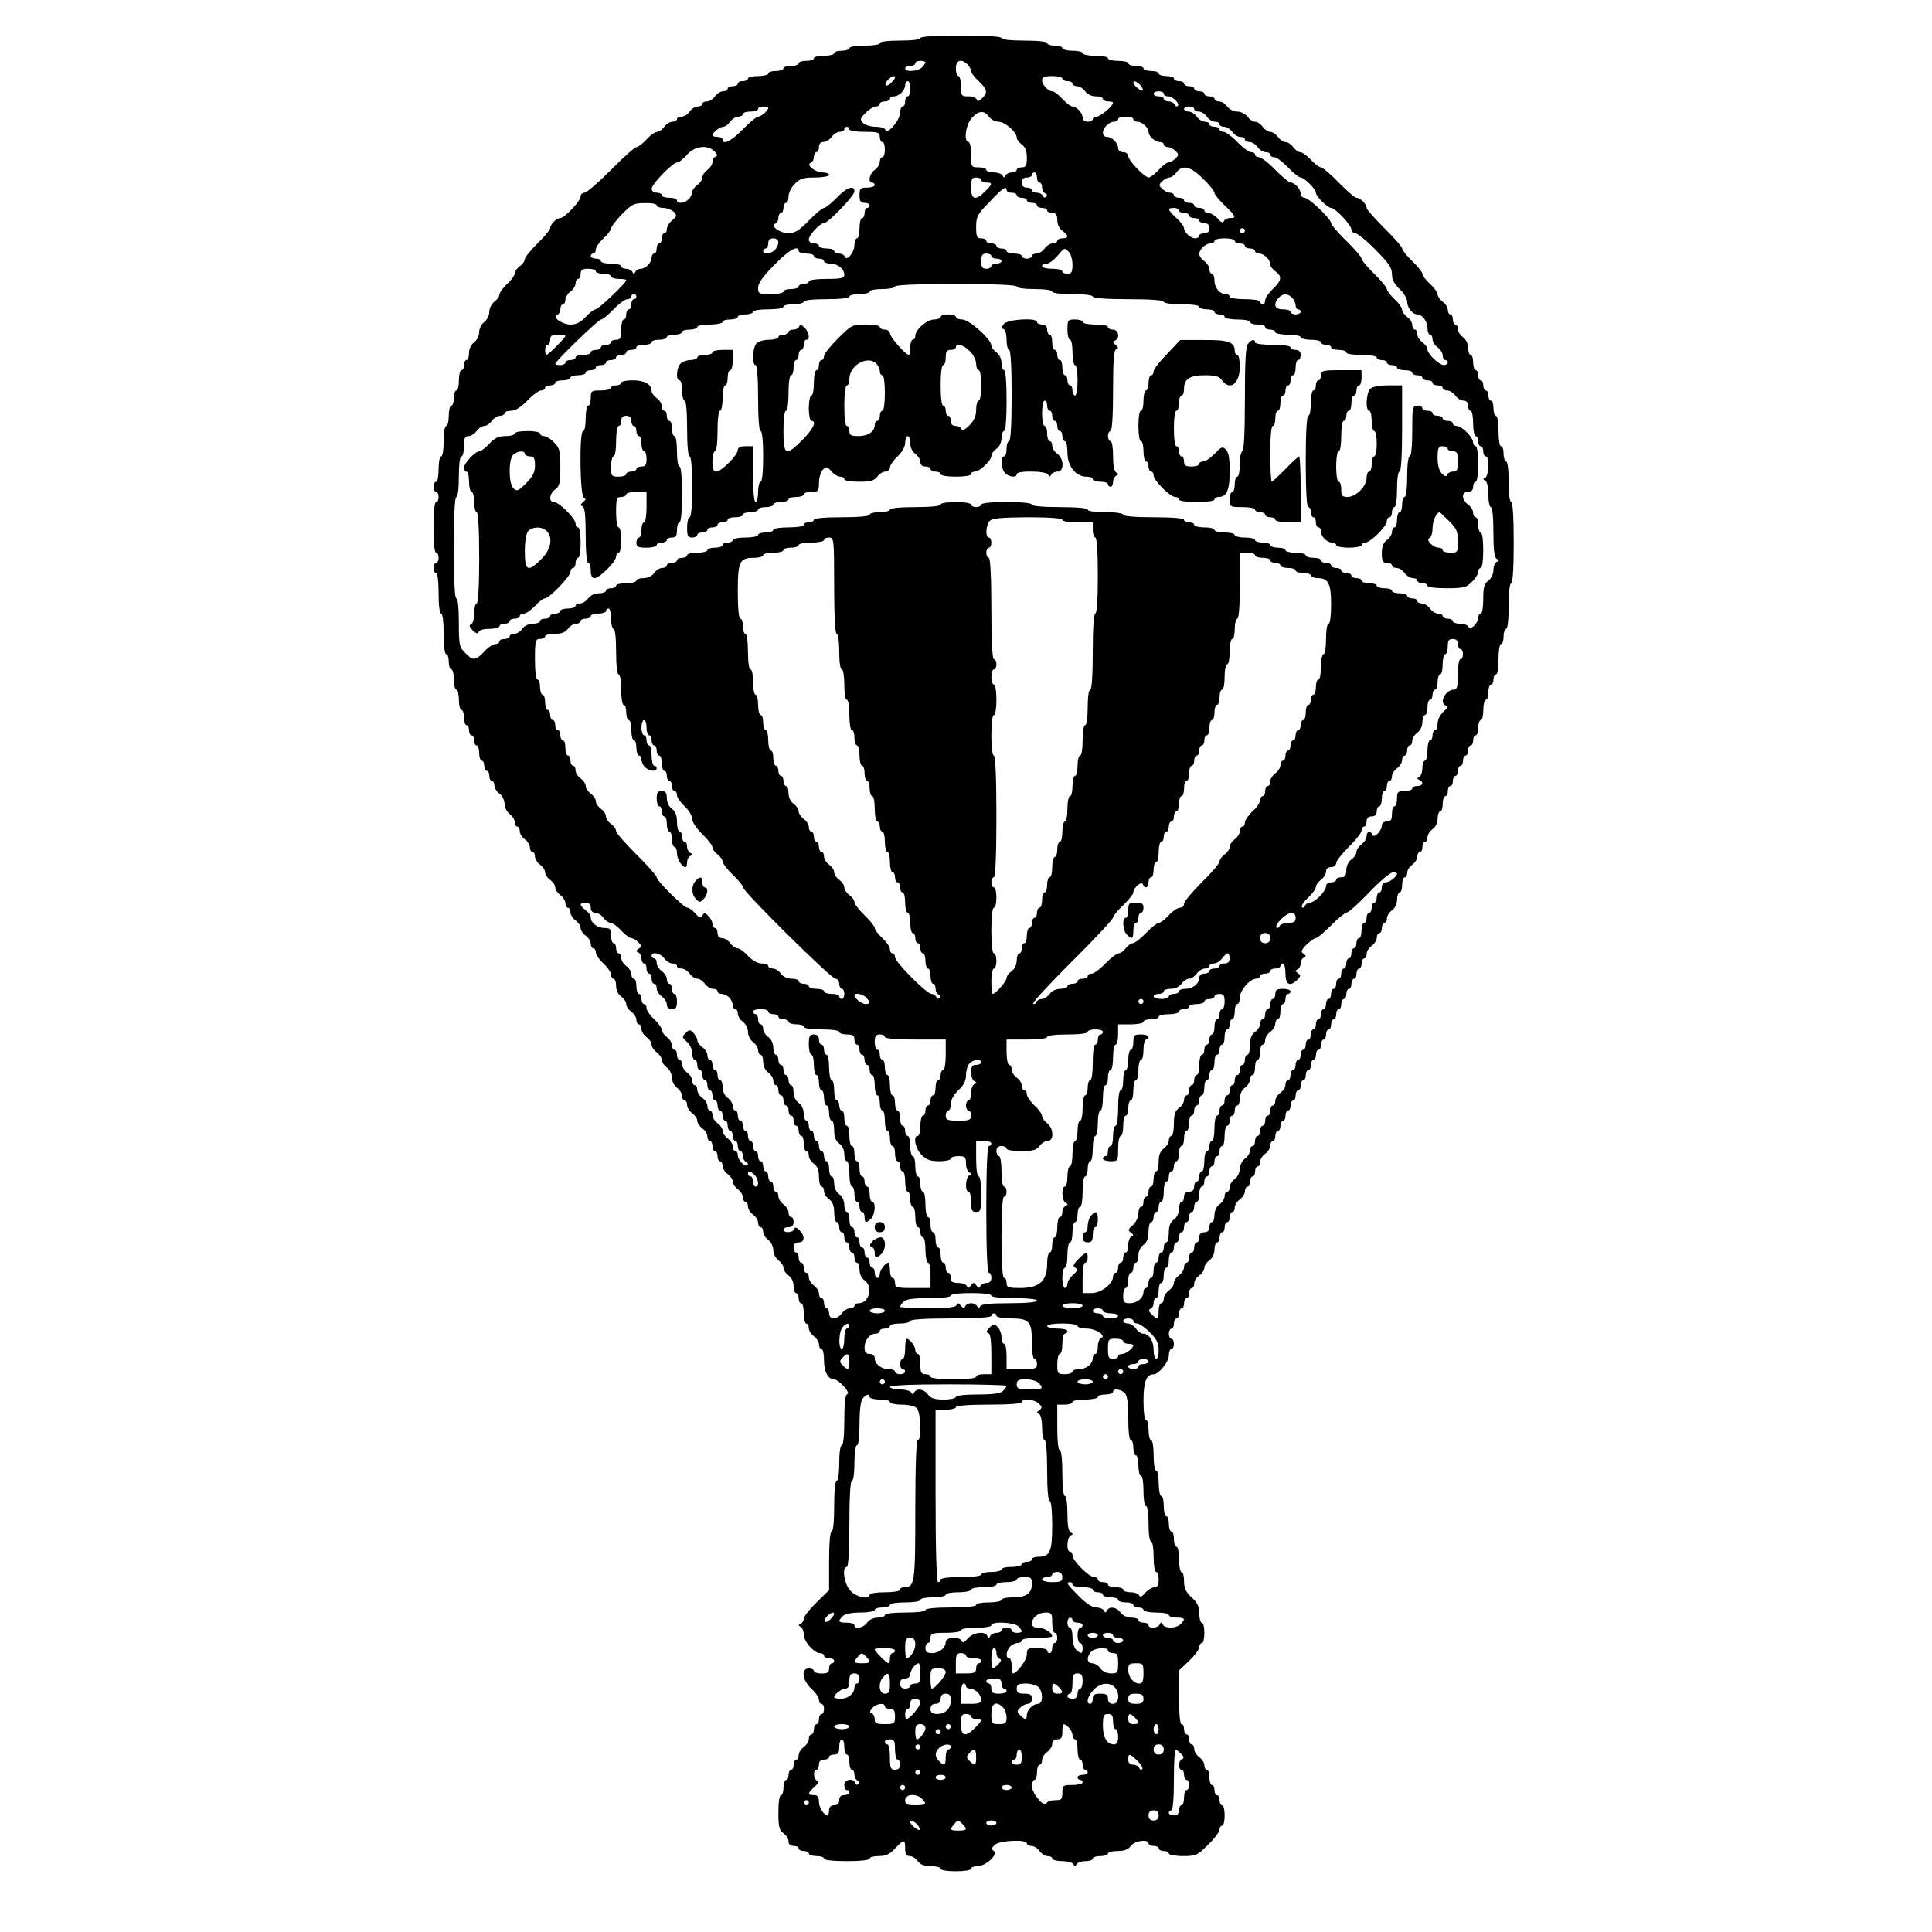 <?xml version="1.0" standalone="no"?>
<!DOCTYPE svg PUBLIC "-//W3C//DTD SVG 20010904//EN"
 "http://www.w3.org/TR/2001/REC-SVG-20010904/DTD/svg10.dtd">
<svg version="1.0" xmlns="http://www.w3.org/2000/svg"
 width="762pt" height="762pt" viewBox="0 0 762 762"
 preserveAspectRatio="xMidYMid meet">
<g transform="translate(0,762) scale(0.1,-0.1)"
fill="#000000" stroke="none">
<path d="M3630 7470 c0 -6 -33 -10 -80 -10 -47 0 -80 -4 -80 -10 0 -6 -27 -10
-60 -10 -33 0 -60 -4 -60 -10 0 -5 -13 -10 -30 -10 -16 0 -30 -4 -30 -10 0 -5
-18 -10 -40 -10 -22 0 -40 -4 -40 -10 0 -5 -13 -10 -30 -10 -16 0 -30 -4 -30
-10 0 -5 -13 -10 -30 -10 -16 0 -30 -4 -30 -10 0 -5 -13 -10 -30 -10 -16 0
-30 -4 -30 -10 0 -5 -18 -10 -40 -10 -22 0 -40 -4 -40 -10 0 -5 -9 -10 -20
-10 -11 0 -20 -4 -20 -10 0 -5 -9 -10 -20 -10 -11 0 -20 -4 -20 -10 0 -5 -8
-10 -18 -10 -10 0 -24 -9 -32 -20 -8 -11 -22 -20 -32 -20 -10 0 -18 -4 -18
-10 0 -5 -8 -10 -18 -10 -10 0 -24 -9 -32 -20 -8 -11 -22 -20 -32 -20 -10 0
-18 -4 -18 -10 0 -5 -8 -10 -18 -10 -10 0 -24 -9 -32 -20 -8 -11 -21 -20 -28
-20 -8 0 -27 -13 -42 -30 -15 -16 -33 -30 -39 -30 -7 0 -52 -40 -101 -90 -49
-49 -96 -90 -105 -90 -8 0 -15 -7 -15 -15 0 -18 -64 -85 -80 -85 -15 0 -40
-25 -40 -40 0 -6 -22 -33 -50 -60 -27 -27 -50 -55 -50 -62 0 -8 -9 -20 -20
-28 -11 -8 -20 -21 -20 -28 0 -8 -13 -27 -30 -42 -16 -15 -30 -34 -30 -42 0
-7 -9 -20 -20 -28 -11 -8 -20 -26 -20 -40 0 -14 -9 -32 -20 -40 -11 -8 -20
-26 -20 -40 0 -14 -9 -32 -20 -40 -12 -8 -20 -26 -20 -42 0 -15 -4 -28 -10
-28 -5 0 -10 -9 -10 -20 0 -11 -4 -20 -10 -20 -5 0 -10 -18 -10 -40 0 -22 -4
-40 -10 -40 -5 0 -10 -13 -10 -30 0 -16 -4 -30 -10 -30 -5 0 -10 -18 -10 -40
0 -22 -4 -40 -10 -40 -6 0 -10 -27 -10 -60 0 -33 -4 -60 -10 -60 -5 0 -10 -22
-10 -50 0 -27 -4 -50 -10 -50 -5 0 -10 -9 -10 -20 0 -11 5 -20 10 -20 6 0 10
-9 10 -20 0 -11 -4 -20 -10 -20 -6 0 -10 -40 -10 -100 0 -60 4 -100 10 -100 6
0 10 -9 10 -20 0 -11 -4 -20 -10 -20 -5 0 -10 -9 -10 -20 0 -11 5 -20 10 -20
6 0 10 -33 10 -80 0 -47 4 -80 10 -80 6 0 10 -33 10 -80 0 -47 4 -80 10 -80 6
0 10 -13 10 -30 0 -16 5 -30 10 -30 6 0 10 -18 10 -40 0 -22 5 -40 10 -40 6 0
10 -18 10 -40 0 -22 5 -40 10 -40 6 0 10 -13 10 -30 0 -16 5 -30 10 -30 6 0
10 -9 10 -20 0 -11 5 -20 10 -20 6 0 10 -9 10 -20 0 -11 5 -20 10 -20 6 0 10
-13 10 -30 0 -16 5 -30 10 -30 6 0 10 -9 10 -20 0 -11 5 -20 10 -20 6 0 10 -9
10 -20 0 -11 5 -20 10 -20 6 0 10 -8 10 -18 0 -10 9 -24 20 -32 11 -8 20 -26
20 -40 0 -14 9 -32 20 -40 11 -8 20 -22 20 -32 0 -10 5 -18 10 -18 6 0 10 -8
10 -18 0 -10 9 -24 20 -32 11 -8 20 -22 20 -32 0 -10 5 -18 10 -18 6 0 10 -8
10 -18 0 -10 9 -24 20 -32 11 -8 20 -21 20 -30 0 -9 9 -22 20 -30 11 -8 20
-21 20 -30 0 -9 9 -22 20 -30 11 -8 20 -22 20 -32 0 -10 5 -18 10 -18 6 0 10
-8 10 -18 0 -10 9 -24 20 -32 11 -8 20 -21 20 -30 0 -9 9 -22 20 -30 11 -8 20
-22 20 -32 0 -10 5 -18 10 -18 6 0 10 -7 10 -16 0 -9 14 -29 30 -44 17 -15 30
-35 30 -44 0 -9 5 -16 10 -16 6 0 10 -13 10 -28 0 -16 8 -34 20 -42 11 -8 20
-21 20 -30 0 -9 9 -22 20 -30 11 -8 20 -22 20 -32 0 -10 5 -18 10 -18 6 0 10
-8 10 -18 0 -10 9 -24 20 -32 11 -8 20 -21 20 -30 0 -9 9 -22 20 -30 11 -8 20
-21 20 -30 0 -9 9 -22 20 -30 11 -8 20 -26 20 -40 0 -14 9 -32 20 -40 11 -8
20 -22 20 -32 0 -10 5 -18 10 -18 6 0 10 -8 10 -18 0 -10 9 -24 20 -32 11 -8
20 -21 20 -30 0 -9 9 -22 20 -30 11 -8 20 -22 20 -32 0 -10 5 -18 10 -18 6 0
10 -9 10 -20 0 -11 5 -20 10 -20 6 0 10 -9 10 -20 0 -11 5 -20 10 -20 6 0 10
-8 10 -18 0 -10 9 -24 20 -32 11 -8 20 -21 20 -30 0 -9 9 -22 20 -30 11 -8 20
-22 20 -32 0 -10 5 -18 10 -18 6 0 10 -8 10 -18 0 -10 9 -24 20 -32 11 -8 20
-22 20 -32 0 -10 5 -18 10 -18 6 0 10 -8 10 -18 0 -10 9 -24 20 -32 11 -8 20
-26 20 -40 0 -14 9 -32 20 -40 11 -8 20 -21 20 -30 0 -9 9 -22 20 -30 12 -8
20 -26 20 -42 0 -15 5 -28 10 -28 6 0 10 -9 10 -20 0 -11 5 -20 10 -20 6 0 10
-18 10 -40 0 -22 5 -40 10 -40 6 0 10 -8 10 -18 0 -10 9 -24 20 -32 11 -8 20
-22 20 -32 0 -10 5 -18 10 -18 6 0 10 -21 10 -46 0 -44 16 -74 40 -74 18 0 66
-53 52 -58 -8 -2 -12 -34 -12 -103 0 -59 -4 -99 -10 -99 -6 0 -10 -30 -10 -70
0 -40 -4 -70 -10 -70 -6 0 -10 -40 -10 -100 0 -60 -4 -100 -10 -100 -6 0 -10
-45 -10 -116 l0 -115 -50 -49 c-27 -27 -50 -55 -50 -64 0 -8 -6 -17 -12 -20
-10 -5 -10 -7 0 -12 6 -3 12 -17 12 -30 0 -28 41 -74 65 -74 8 0 15 -4 15 -10
0 -5 9 -10 20 -10 11 0 20 -4 20 -10 0 -5 -4 -10 -10 -10 -5 0 -10 -9 -10 -20
0 -16 -7 -20 -30 -20 -16 0 -30 5 -30 10 0 6 -9 10 -20 10 -32 0 -26 -46 10
-80 17 -15 30 -35 30 -44 0 -9 5 -16 10 -16 6 0 10 -9 10 -20 0 -11 -4 -20
-10 -20 -5 0 -10 -9 -10 -20 0 -11 -4 -20 -10 -20 -5 0 -10 -9 -10 -20 0 -11
-4 -20 -10 -20 -5 0 -10 -8 -10 -18 0 -10 -9 -24 -20 -32 -11 -8 -20 -22 -20
-32 0 -10 -4 -18 -10 -18 -5 0 -10 -9 -10 -20 0 -11 -4 -20 -10 -20 -5 0 -10
-9 -10 -20 0 -11 -4 -20 -10 -20 -5 0 -10 -13 -10 -30 0 -16 -4 -30 -10 -30
-6 0 -10 -29 -10 -68 0 -56 3 -70 20 -82 11 -8 20 -22 20 -32 0 -11 7 -18 20
-18 11 0 20 -4 20 -10 0 -5 9 -10 20 -10 11 0 20 -4 20 -10 0 -5 14 -10 30
-10 17 0 30 -4 30 -10 0 -6 37 -10 90 -10 53 0 90 4 90 10 0 6 16 10 36 10 27
0 43 7 64 30 35 37 40 37 40 0 0 -22 5 -30 18 -30 10 0 24 -9 32 -20 10 -14
26 -20 52 -20 21 0 38 -4 38 -10 0 -6 27 -10 60 -10 33 0 60 4 60 10 0 6 11
10 25 10 33 0 84 48 65 60 -11 7 -10 11 3 24 18 18 127 23 127 6 0 -5 8 -10
18 -10 10 0 24 -9 32 -20 8 -11 22 -20 32 -20 10 0 18 -4 18 -10 0 -5 18 -10
39 -10 22 0 42 -6 45 -12 5 -11 7 -11 12 0 3 6 19 12 35 12 16 0 29 5 29 10 0
6 14 10 30 10 17 0 30 5 30 10 0 6 17 10 38 10 26 0 42 6 52 20 15 21 70 28
70 10 0 -5 9 -10 20 -10 11 0 20 -4 20 -10 0 -5 9 -10 20 -10 11 0 20 -4 20
-10 0 -5 25 -10 55 -10 52 0 58 3 100 45 25 24 45 51 45 60 0 8 5 15 10 15 6
0 10 18 10 40 0 22 -4 40 -10 40 -5 0 -10 9 -10 20 0 11 -4 20 -10 20 -5 0
-10 9 -10 20 0 11 -4 20 -10 20 -5 0 -10 14 -10 30 0 17 -4 30 -10 30 -5 0
-10 8 -10 18 0 10 -9 24 -20 32 -11 8 -20 22 -20 32 0 10 -4 18 -10 18 -5 0
-10 9 -10 20 0 11 -4 20 -10 20 -5 0 -10 9 -10 20 0 11 -4 20 -10 20 -6 0 -10
42 -10 106 l0 106 40 38 c22 21 40 46 40 54 0 9 5 16 10 16 6 0 10 18 10 40 0
22 -4 40 -10 40 -5 0 -10 16 -10 36 0 27 -7 43 -30 64 -23 21 -30 37 -30 64 0
20 -4 36 -10 36 -5 0 -10 23 -10 50 0 28 -4 50 -10 50 -5 0 -10 14 -10 30 0
17 -4 30 -10 30 -5 0 -10 14 -10 30 0 17 -4 30 -10 30 -5 0 -10 18 -10 40 0
22 -4 40 -10 40 -5 0 -10 23 -10 50 0 28 -4 50 -10 50 -6 0 -10 27 -10 60 0
33 -4 60 -10 60 -5 0 -10 18 -10 40 0 22 -4 40 -10 40 -6 0 -10 32 -10 76 0
74 11 104 40 104 20 0 60 49 60 75 0 14 5 25 10 25 6 0 10 9 10 20 0 11 -4 20
-10 20 -5 0 -10 9 -10 20 0 11 5 20 10 20 6 0 10 9 10 20 0 11 5 20 10 20 6 0
10 9 10 20 0 11 5 20 10 20 6 0 10 9 10 20 0 11 5 20 10 20 6 0 10 9 10 20 0
11 5 20 10 20 6 0 10 8 10 18 0 10 9 24 20 32 11 8 20 21 20 30 0 9 9 22 20
30 12 8 20 26 20 42 0 15 5 28 10 28 6 0 10 9 10 20 0 11 5 20 10 20 6 0 10 9
10 20 0 11 5 20 10 20 6 0 10 9 10 20 0 11 5 20 10 20 6 0 10 8 10 18 0 10 9
24 20 32 11 8 20 22 20 32 0 10 5 18 10 18 6 0 10 9 10 20 0 11 5 20 10 20 6
0 10 9 10 20 0 11 5 20 10 20 6 0 10 8 10 18 0 10 9 24 20 32 11 8 20 22 20
32 0 10 5 18 10 18 6 0 10 9 10 20 0 11 5 20 10 20 6 0 10 9 10 20 0 11 5 20
10 20 6 0 10 9 10 20 0 11 5 20 10 20 6 0 10 9 10 20 0 11 5 20 10 20 6 0 10
9 10 20 0 11 5 20 10 20 6 0 10 9 10 20 0 11 5 20 10 20 6 0 10 9 10 20 0 11
5 20 10 20 6 0 10 9 10 20 0 11 5 20 10 20 6 0 10 9 10 20 0 11 5 20 10 20 6
0 10 9 10 20 0 11 5 20 10 20 6 0 10 9 10 20 0 11 5 20 10 20 6 0 10 9 10 20
0 11 5 20 10 20 6 0 10 9 10 20 0 11 5 20 10 20 6 0 10 9 10 20 0 11 5 20 10
20 6 0 10 9 10 20 0 11 5 20 10 20 6 0 10 9 10 20 0 11 5 20 10 20 6 0 10 9
10 20 0 11 5 20 10 20 6 0 10 9 10 20 0 11 5 20 10 20 6 0 10 8 10 18 0 10 9
24 20 32 11 8 20 22 20 32 0 10 5 18 10 18 6 0 10 9 10 20 0 11 5 20 10 20 6
0 10 8 10 18 0 10 9 24 20 32 12 8 20 26 20 42 0 15 5 28 10 28 6 0 10 14 10
30 0 17 5 30 10 30 6 0 10 8 10 18 0 10 9 24 20 32 11 8 20 22 20 32 0 10 5
18 10 18 6 0 10 9 10 20 0 11 5 20 10 20 6 0 10 8 10 18 0 10 9 24 20 32 12 8
20 26 20 42 0 15 5 28 10 28 6 0 10 14 10 30 0 17 5 30 10 30 6 0 10 9 10 20
0 11 5 20 10 20 6 0 10 9 10 20 0 11 5 20 10 20 6 0 10 9 10 20 0 11 5 20 10
20 6 0 10 9 10 20 0 11 5 20 10 20 6 0 10 9 10 20 0 11 5 20 10 20 6 0 10 9
10 20 0 11 5 20 10 20 6 0 10 14 10 30 0 17 5 30 10 30 6 0 10 18 10 40 0 22
5 40 10 40 6 0 10 14 10 30 0 17 5 30 10 30 6 0 10 9 10 20 0 11 5 20 10 20 6
0 10 27 10 60 0 33 4 60 10 60 6 0 10 14 10 30 0 17 5 30 10 30 6 0 10 37 10
90 0 53 4 90 10 90 6 0 10 60 10 160 0 100 -4 160 -10 160 -6 0 -10 33 -10 80
0 47 -4 80 -10 80 -5 0 -10 14 -10 30 0 17 -4 30 -10 30 -6 0 -10 27 -10 60 0
33 -4 60 -10 60 -5 0 -10 14 -10 30 0 17 -4 30 -10 30 -5 0 -10 9 -10 20 0 11
-4 20 -10 20 -5 0 -10 9 -10 20 0 11 -4 20 -10 20 -5 0 -10 9 -10 20 0 11 -4
20 -10 20 -5 0 -10 14 -10 30 0 17 -4 30 -10 30 -5 0 -10 13 -10 28 0 16 -8
34 -20 42 -11 8 -20 22 -20 32 0 10 -4 18 -10 18 -5 0 -10 9 -10 20 0 11 -4
20 -10 20 -5 0 -10 8 -10 18 0 10 -9 24 -20 32 -11 8 -20 21 -20 28 0 8 -13
27 -30 42 -16 15 -30 33 -30 40 0 6 -18 29 -40 50 -22 21 -40 44 -40 50 0 6
-31 42 -70 80 -38 38 -70 74 -70 80 0 15 -25 40 -40 40 -6 0 -38 27 -70 60
-32 33 -64 60 -70 60 -7 0 -25 14 -40 30 -15 17 -34 30 -42 30 -7 0 -20 9 -28
20 -8 11 -21 20 -30 20 -9 0 -22 9 -30 20 -8 11 -21 20 -30 20 -9 0 -22 9 -30
20 -8 11 -21 20 -30 20 -9 0 -22 9 -30 20 -8 11 -26 20 -40 20 -14 0 -32 9
-40 20 -8 11 -22 20 -32 20 -10 0 -18 5 -18 10 0 6 -9 10 -20 10 -11 0 -20 5
-20 10 0 6 -9 10 -20 10 -11 0 -20 5 -20 10 0 6 -9 10 -20 10 -11 0 -20 5 -20
10 0 6 -9 10 -20 10 -11 0 -20 5 -20 10 0 6 -13 10 -30 10 -16 0 -30 5 -30 10
0 6 -13 10 -30 10 -16 0 -30 5 -30 10 0 6 -13 10 -30 10 -16 0 -30 5 -30 10 0
6 -18 10 -40 10 -22 0 -40 5 -40 10 0 6 -22 10 -50 10 -27 0 -50 5 -50 10 0 6
-18 10 -40 10 -22 0 -40 5 -40 10 0 6 -13 10 -30 10 -16 0 -30 5 -30 10 0 6
-37 10 -90 10 -53 0 -90 4 -90 10 0 6 -60 10 -160 10 -100 0 -160 -4 -160 -10z
m20 -96 c0 -3 -6 -12 -14 -20 -17 -16 -66 -19 -66 -4 0 6 9 10 20 10 11 0 20
5 20 10 0 6 9 10 20 10 11 0 20 -3 20 -6z m166 -8 c8 -8 14 -20 14 -26 0 -7
14 -25 30 -40 34 -32 37 -45 13 -68 -12 -12 -18 -13 -21 -4 -2 6 -17 12 -33
12 -27 0 -29 2 -29 40 0 22 -4 40 -10 40 -5 0 -10 14 -10 30 0 33 21 40 46 16z
m-286 -52 c0 -3 -7 -12 -15 -21 -20 -19 -32 -10 -14 11 14 15 29 21 29 10z
m660 -4 c0 -5 9 -10 20 -10 11 0 20 -4 20 -10 0 -5 8 -10 18 -10 10 0 24 -9
32 -20 8 -12 26 -20 42 -20 15 0 28 -4 28 -10 0 -5 9 -10 20 -10 11 0 20 -2
20 -5 0 -13 -50 -55 -65 -55 -8 0 -15 -4 -15 -10 0 -5 -9 -10 -20 -10 -12 0
-20 7 -20 16 0 18 -24 44 -40 44 -7 0 -25 14 -40 30 -15 17 -33 30 -40 30 -16
0 -40 26 -40 44 0 12 10 16 40 16 22 0 40 -4 40 -10z m-600 -40 c0 -16 -4 -30
-10 -30 -5 0 -10 -9 -10 -20 0 -11 -4 -20 -10 -20 -5 0 -10 -11 -10 -25 0 -29
-51 -88 -58 -67 -2 7 -19 12 -39 12 -19 0 -41 7 -49 15 -13 13 -12 18 10 40
14 14 32 25 41 25 8 0 15 5 15 10 0 6 9 10 20 10 11 0 20 5 20 10 0 6 7 10 16
10 20 0 44 24 44 44 0 9 5 16 10 16 6 0 10 -13 10 -30z m907 15 c8 -9 13 -19
10 -22 -6 -5 -37 21 -37 31 0 10 11 6 27 -9z m93 -35 c0 -5 7 -10 16 -10 20 0
49 -29 39 -38 -4 -4 -10 -1 -12 6 -3 6 -13 12 -24 12 -10 0 -19 5 -19 10 0 6
-9 10 -20 10 -11 0 -20 5 -20 10 0 6 9 10 20 10 11 0 20 -4 20 -10z m-1560
-56 c0 -10 -28 -34 -40 -34 -6 0 -33 -22 -60 -50 -45 -46 -80 -64 -80 -40 0 6
-9 10 -20 10 -11 0 -20 3 -20 6 0 11 29 34 42 34 8 0 20 9 28 20 8 11 22 20
32 20 10 0 18 5 18 10 0 6 14 10 30 10 17 0 30 5 30 10 0 6 9 10 20 10 11 0
20 -3 20 -6z m1680 -4 c0 -5 8 -10 18 -10 10 0 24 -9 32 -20 8 -11 22 -20 32
-20 10 0 18 -4 18 -10 0 -5 8 -10 18 -10 10 0 24 -9 32 -20 8 -11 22 -20 32
-20 10 0 18 -4 18 -10 0 -5 8 -10 18 -10 10 0 24 -9 32 -20 8 -11 22 -20 32
-20 10 0 18 -4 18 -10 0 -5 7 -10 16 -10 8 0 33 -18 54 -40 21 -22 43 -40 50
-40 14 0 60 -46 60 -60 0 -14 46 -60 60 -60 16 0 80 -67 80 -85 0 -8 7 -15 15
-15 9 0 45 -29 80 -65 52 -52 65 -71 65 -96 0 -22 9 -39 30 -59 17 -15 30 -38
30 -50 0 -23 21 -50 40 -50 20 0 40 -28 40 -54 0 -14 5 -26 10 -26 6 0 10 -8
10 -18 0 -10 9 -24 20 -32 11 -8 20 -22 20 -32 0 -10 5 -18 10 -18 6 0 10 -4
10 -10 0 -5 -7 -10 -15 -10 -19 0 -65 44 -65 62 0 8 -9 20 -20 28 -11 8 -20
22 -20 32 0 10 -4 18 -10 18 -5 0 -10 8 -10 18 0 10 -9 24 -20 32 -11 8 -20
21 -20 28 0 8 -13 27 -30 42 -16 15 -30 33 -30 40 0 6 -22 33 -50 60 -27 27
-50 54 -50 60 0 6 -27 38 -60 70 -33 32 -60 64 -60 70 0 16 -87 100 -105 100
-8 0 -15 7 -15 16 0 18 -23 44 -40 44 -6 0 -33 23 -60 50 -27 28 -56 50 -64
50 -9 0 -16 5 -16 10 0 6 -7 10 -16 10 -8 0 -33 18 -54 40 -21 22 -46 40 -54
40 -9 0 -16 5 -16 10 0 6 -9 10 -20 10 -11 0 -20 5 -20 10 0 6 -8 10 -18 10
-10 0 -24 9 -32 20 -8 11 -22 20 -32 20 -10 0 -18 5 -18 10 0 6 9 10 20 10 11
0 20 -4 20 -10z m-810 -30 c8 -11 25 -20 38 -20 25 0 72 -41 72 -62 0 -8 9
-20 20 -28 14 -10 20 -26 20 -52 0 -31 -4 -38 -20 -38 -11 0 -20 -4 -20 -10 0
-5 -9 -10 -19 -10 -11 0 -22 -6 -25 -12 -5 -10 -7 -10 -12 0 -3 6 -19 12 -35
12 -16 0 -29 5 -29 10 0 6 -13 10 -30 10 -29 0 -30 1 -30 50 0 28 -4 50 -10
50 -20 0 -11 70 13 95 27 29 48 31 67 5z m570 -10 c0 -5 7 -10 16 -10 18 0 44
-23 44 -40 0 -17 26 -40 44 -40 9 0 16 -4 16 -10 0 -5 7 -10 16 -10 8 0 22 -7
30 -15 14 -13 14 -17 0 -30 -8 -8 -20 -15 -26 -15 -7 0 -25 -13 -40 -30 -15
-16 -33 -30 -39 -30 -17 0 -81 67 -81 85 0 8 -9 15 -20 15 -12 0 -20 7 -20 16
0 20 -24 44 -44 44 -9 0 -16 7 -16 16 0 20 24 44 44 44 9 0 16 5 16 10 0 6 14
10 30 10 17 0 30 -4 30 -10z m-1120 -40 c0 -6 27 -10 60 -10 53 0 60 -2 60
-20 0 -11 5 -20 10 -20 6 0 10 -13 10 -30 0 -16 -4 -30 -10 -30 -5 0 -10 -8
-10 -18 0 -10 -9 -24 -20 -32 -21 -15 -28 -50 -10 -50 6 0 10 -4 10 -10 0 -5
-13 -10 -30 -10 -27 0 -30 -3 -30 -30 0 -23 4 -30 20 -30 11 0 20 -4 20 -10 0
-5 -4 -10 -10 -10 -5 0 -10 -9 -10 -20 0 -11 -4 -20 -10 -20 -5 0 -10 -18 -10
-40 0 -22 -4 -40 -10 -40 -5 0 -10 -12 -10 -26 0 -29 -31 -67 -38 -46 -2 6
-12 12 -23 12 -10 0 -19 5 -19 10 0 6 -13 10 -30 10 -16 0 -30 5 -30 10 0 6
-9 10 -20 10 -11 0 -20 7 -20 15 0 18 44 65 60 65 16 0 120 108 120 125 0 27
-31 16 -70 -25 -21 -22 -44 -40 -50 -40 -6 0 -33 -22 -60 -50 -38 -39 -56 -50
-80 -50 -33 0 -75 30 -52 38 6 2 12 12 12 23 0 10 5 19 10 19 6 0 10 9 10 20
0 11 5 20 10 20 6 0 10 11 10 25 0 14 11 37 25 50 20 21 34 25 80 25 30 0 55
5 55 10 0 6 -12 10 -26 10 -29 0 -67 31 -46 38 6 2 12 12 12 23 0 10 5 19 10
19 6 0 10 9 10 20 0 13 7 20 18 20 10 0 24 9 32 20 8 11 22 20 32 20 10 0 18
5 18 10 0 6 5 10 10 10 6 0 10 -4 10 -10z m-532 -87 c12 -12 13 -18 4 -21 -6
-2 -12 -11 -12 -21 0 -9 -9 -23 -20 -31 -11 -8 -20 -21 -20 -30 0 -9 -9 -22
-20 -30 -11 -8 -20 -20 -20 -28 0 -7 -6 -20 -14 -28 -17 -16 -46 -19 -46 -4 0
6 -13 10 -30 10 -16 0 -30 5 -30 10 0 6 -9 10 -20 10 -11 0 -20 7 -20 15 0 19
84 105 102 105 7 0 24 14 38 30 29 34 81 41 108 13z m1927 -108 c25 -24 45
-49 45 -56 0 -6 18 -28 40 -49 45 -43 48 -50 21 -50 -11 0 -21 -6 -24 -12 -3
-9 -11 -6 -24 10 -11 12 -28 22 -37 22 -9 0 -16 5 -16 10 0 6 -9 10 -20 10
-11 0 -20 5 -20 10 0 6 -9 10 -20 10 -11 0 -20 5 -20 10 0 6 -9 10 -20 10 -11
0 -20 5 -20 10 0 6 -7 10 -16 10 -8 0 -22 7 -30 15 -14 13 -14 17 0 30 8 8 21
15 28 15 8 0 20 9 28 20 23 32 56 24 105 -25z m-655 5 c0 -11 5 -20 10 -20 6
0 10 -9 10 -19 0 -11 6 -21 13 -24 7 -2 8 -8 3 -13 -5 -5 -11 -4 -13 4 -3 6
-13 12 -24 12 -10 0 -19 5 -19 10 0 6 -9 10 -20 10 -13 0 -20 7 -20 20 0 13 7
20 20 20 11 0 20 5 20 10 0 6 5 10 10 10 6 0 10 -9 10 -20z m-220 -10 c0 -5 9
-10 20 -10 26 0 25 -6 -5 -35 -37 -38 -55 -33 -55 15 0 33 3 40 20 40 11 0 20
-4 20 -10z m100 -40 c0 -5 9 -10 20 -10 11 0 20 -4 20 -10 0 -5 9 -10 20 -10
11 0 20 -4 20 -10 0 -5 9 -10 20 -10 11 0 20 -4 20 -10 0 -5 9 -10 20 -10 11
0 20 -4 20 -10 0 -5 9 -10 20 -10 15 0 20 -7 20 -28 0 -16 8 -34 20 -42 11 -8
20 -18 20 -22 0 -4 -9 -8 -20 -8 -11 0 -20 -4 -20 -10 0 -5 -8 -10 -18 -10
-10 0 -24 -9 -32 -20 -8 -11 -22 -20 -32 -20 -10 0 -18 -4 -18 -10 0 -5 -9
-10 -20 -10 -11 0 -20 5 -20 10 0 6 -13 10 -30 10 -16 0 -30 5 -30 10 0 6 -9
10 -20 10 -11 0 -20 5 -20 10 0 6 -9 10 -20 10 -11 0 -20 5 -20 10 0 6 -9 10
-20 10 -17 0 -20 7 -20 45 0 41 5 50 53 99 52 55 67 65 67 46z m-1380 -60 c0
-5 12 -10 26 -10 14 0 32 -7 41 -15 14 -14 13 -18 -6 -34 -12 -10 -21 -26 -21
-35 0 -9 -4 -16 -10 -16 -5 0 -10 -9 -10 -20 0 -11 -4 -20 -10 -20 -5 0 -10
-9 -10 -20 0 -11 -4 -20 -10 -20 -5 0 -10 -7 -10 -16 0 -20 -24 -44 -43 -44
-9 0 -18 -6 -21 -12 -5 -10 -7 -10 -12 0 -3 6 -14 12 -25 12 -10 0 -19 5 -19
10 0 6 -18 10 -40 10 -22 0 -40 5 -40 10 0 6 -9 10 -20 10 -11 0 -20 5 -20 10
0 6 5 10 10 10 6 0 10 7 10 16 0 9 14 29 30 44 17 15 30 33 30 39 0 6 19 31
43 56 38 39 47 44 90 44 26 1 47 -3 47 -9z m2060 -20 c0 -5 9 -10 20 -10 11 0
20 -4 20 -10 0 -5 9 -10 20 -10 11 0 20 -4 20 -10 0 -5 9 -10 20 -10 13 0 20
-7 20 -20 0 -13 -7 -20 -20 -20 -11 0 -20 -4 -20 -10 0 -5 -7 -10 -16 -10 -18
0 -44 24 -44 40 0 7 -13 25 -30 40 -35 33 -37 40 -10 40 11 0 20 -4 20 -10z
m260 -80 c0 -5 -4 -10 -10 -10 -5 0 -10 5 -10 10 0 6 5 10 10 10 6 0 10 -4 10
-10z m-1840 -46 c0 -8 -6 -22 -14 -30 -17 -16 -46 -19 -46 -4 0 6 5 10 10 10
6 0 10 9 10 20 0 13 7 20 20 20 12 0 20 -7 20 -16z m1800 6 c0 -5 9 -10 20
-10 11 0 20 -4 20 -10 0 -5 9 -10 20 -10 11 0 20 -4 20 -10 0 -5 7 -10 16 -10
19 0 44 -24 44 -42 0 -8 9 -20 20 -28 28 -20 25 -37 -10 -70 -16 -15 -30 -35
-30 -44 0 -9 -4 -16 -10 -16 -5 0 -10 5 -10 10 0 6 -27 10 -60 10 -33 0 -60 4
-60 10 0 6 -7 10 -16 10 -23 0 -44 25 -44 54 0 14 -4 26 -10 26 -5 0 -10 8
-10 18 0 10 -9 24 -20 32 -11 8 -20 20 -20 28 0 18 25 42 44 42 9 0 16 5 16
10 0 6 18 10 40 10 22 0 40 -4 40 -10z m-1720 -40 c0 -5 14 -10 30 -10 17 0
30 -4 30 -10 0 -5 9 -10 20 -10 11 0 20 -4 20 -10 0 -5 12 -10 26 -10 29 0 54
-21 54 -44 0 -13 -13 -16 -70 -16 -40 0 -70 -4 -70 -10 0 -5 -9 -10 -20 -10
-11 0 -20 -4 -20 -10 0 -5 -13 -10 -30 -10 -16 0 -30 -4 -30 -10 0 -5 -22 -10
-50 -10 -47 0 -50 2 -50 25 0 18 19 45 63 89 56 59 97 82 97 56z m1066 -4 c8
-8 14 -31 14 -50 0 -29 -4 -36 -20 -36 -11 0 -20 5 -20 10 0 6 -18 10 -40 10
-22 0 -40 5 -40 10 0 6 8 10 18 10 9 0 28 14 42 30 29 35 28 34 46 16z m-306
-16 c0 -5 9 -10 20 -10 11 0 20 -4 20 -10 0 -5 -9 -10 -20 -10 -11 0 -20 -4
-20 -10 0 -5 -9 -10 -20 -10 -16 0 -20 7 -20 30 0 23 4 30 20 30 11 0 20 -4
20 -10z m-1560 -60 c0 -5 14 -10 30 -10 17 0 30 -4 30 -10 0 -5 14 -10 30 -10
17 0 30 -2 30 -5 0 -11 -110 -115 -121 -115 -6 0 -24 -13 -39 -30 -20 -21 -37
-30 -60 -30 -33 0 -75 30 -52 38 6 2 12 12 12 23 0 10 5 19 10 19 6 0 10 8 10
18 0 10 9 24 20 32 11 8 20 22 20 32 0 10 5 18 10 18 6 0 10 9 10 20 0 16 7
20 30 20 17 0 30 -4 30 -10z m1660 -60 c0 -6 30 -10 70 -10 40 0 70 -4 70 -10
0 -6 33 -10 80 -10 47 0 80 -4 80 -10 0 -6 53 -10 140 -10 87 0 140 -4 140
-10 0 -6 30 -10 70 -10 40 0 70 -4 70 -10 0 -5 14 -10 30 -10 17 0 30 -4 30
-10 0 -5 9 -10 20 -10 11 0 20 -4 20 -10 0 -5 23 -10 50 -10 28 0 50 -4 50
-10 0 -5 14 -10 30 -10 17 0 30 -4 30 -10 0 -5 9 -10 20 -10 11 0 20 -4 20
-10 0 -5 23 -10 50 -10 28 0 50 -4 50 -10 0 -5 18 -10 40 -10 22 0 40 -4 40
-10 0 -5 9 -10 20 -10 11 0 20 -4 20 -10 0 -5 14 -10 30 -10 17 0 30 -4 30
-10 0 -6 27 -10 60 -10 33 0 60 -4 60 -10 0 -5 9 -10 20 -10 11 0 20 -4 20
-10 0 -5 9 -10 20 -10 11 0 20 -4 20 -10 0 -5 14 -10 30 -10 17 0 30 -4 30
-10 0 -5 9 -10 20 -10 11 0 20 -4 20 -10 0 -5 9 -10 20 -10 11 0 20 -4 20 -10
0 -5 9 -10 20 -10 11 0 20 -4 20 -10 0 -5 8 -10 18 -10 10 0 24 -9 32 -20 8
-11 22 -20 32 -20 11 0 18 -7 18 -20 0 -11 5 -20 10 -20 6 0 10 -22 10 -50 0
-27 5 -50 10 -50 6 0 10 -9 10 -20 0 -11 5 -20 10 -20 6 0 10 -9 10 -20 0 -11
5 -20 10 -20 15 0 12 -77 -2 -84 -10 -5 -10 -7 0 -12 7 -3 12 -25 12 -55 0
-27 5 -49 10 -49 6 0 10 -40 10 -99 0 -70 4 -101 13 -105 10 -5 10 -7 0 -12
-7 -3 -13 -18 -13 -33 0 -15 -9 -33 -20 -41 -16 -12 -20 -26 -20 -72 0 -32 -4
-58 -10 -58 -5 0 -10 -7 -10 -16 0 -22 -32 -53 -38 -36 -2 6 -17 12 -33 12
-16 0 -29 5 -29 10 0 6 -9 10 -20 10 -11 0 -20 5 -20 10 0 6 -8 10 -18 10 -10
0 -24 9 -32 20 -8 11 -22 20 -32 20 -10 0 -18 5 -18 10 0 6 -9 10 -20 10 -11
0 -20 5 -20 10 0 6 -13 10 -30 10 -16 0 -30 5 -30 10 0 6 -13 10 -30 10 -16 0
-30 5 -30 10 0 6 -13 10 -30 10 -16 0 -30 5 -30 10 0 6 -9 10 -20 10 -11 0
-20 5 -20 10 0 6 -9 10 -20 10 -11 0 -20 5 -20 10 0 6 -9 10 -20 10 -11 0 -20
5 -20 10 0 6 -9 10 -20 10 -11 0 -20 5 -20 10 0 6 -13 10 -30 10 -16 0 -30 5
-30 10 0 6 -18 10 -40 10 -22 0 -40 5 -40 10 0 6 -13 10 -30 10 -16 0 -30 5
-30 10 0 6 -13 10 -30 10 -16 0 -30 5 -30 10 0 6 -18 10 -40 10 -22 0 -40 5
-40 10 0 6 -18 10 -40 10 -22 0 -40 5 -40 10 0 6 -18 10 -40 10 -22 0 -40 5
-40 10 0 6 -9 10 -20 10 -11 0 -20 5 -20 10 0 6 -47 10 -120 10 -73 0 -120 4
-120 10 0 6 -30 10 -70 10 -40 0 -70 4 -70 10 0 6 -43 10 -110 10 -67 0 -110
4 -110 10 0 6 -40 10 -100 10 -60 0 -100 -4 -100 -10 0 -5 -9 -10 -20 -10 -11
0 -20 5 -20 10 0 6 -27 10 -60 10 -33 0 -60 -4 -60 -10 0 -6 -40 -10 -100 -10
-60 0 -100 -4 -100 -10 0 -5 -18 -10 -40 -10 -22 0 -40 -4 -40 -10 0 -6 -43
-10 -110 -10 -67 0 -110 -4 -110 -10 0 -5 -9 -10 -20 -10 -11 0 -20 -4 -20
-10 0 -6 -27 -10 -60 -10 -33 0 -60 -4 -60 -10 0 -5 -13 -10 -30 -10 -16 0
-30 -4 -30 -10 0 -5 -22 -10 -50 -10 -27 0 -50 -4 -50 -10 0 -5 -9 -10 -20
-10 -11 0 -20 -4 -20 -10 0 -5 -13 -10 -30 -10 -16 0 -30 -4 -30 -10 0 -5 -18
-10 -40 -10 -22 0 -40 -4 -40 -10 0 -5 -9 -10 -20 -10 -11 0 -20 -4 -20 -10 0
-5 -9 -10 -20 -10 -11 0 -20 -4 -20 -10 0 -5 -8 -10 -18 -10 -10 0 -24 -9 -32
-20 -8 -12 -26 -20 -42 -20 -15 0 -28 -4 -28 -10 0 -5 -18 -10 -40 -10 -22 0
-40 -4 -40 -10 0 -5 -9 -10 -20 -10 -11 0 -20 -4 -20 -10 0 -5 -13 -10 -28
-10 -16 0 -34 -8 -42 -20 -8 -11 -22 -20 -32 -20 -10 0 -18 -4 -18 -10 0 -5
-13 -10 -30 -10 -16 0 -30 -4 -30 -10 0 -5 -9 -10 -20 -10 -11 0 -20 -4 -20
-10 0 -5 -9 -10 -20 -10 -11 0 -20 -4 -20 -10 0 -5 -13 -10 -28 -10 -16 0 -34
-8 -42 -20 -8 -11 -22 -20 -32 -20 -10 0 -18 -4 -18 -10 0 -5 -9 -10 -20 -10
-11 0 -20 -4 -20 -10 0 -5 -7 -10 -16 -10 -9 0 -29 -13 -44 -30 -34 -36 -44
-37 -75 -5 -23 22 -25 32 -25 120 0 57 -4 95 -10 95 -6 0 -10 73 -10 200 0
127 4 200 10 200 6 0 10 33 10 80 0 47 4 80 10 80 6 0 10 18 10 40 0 32 4 40
18 40 10 0 24 9 32 20 8 11 21 20 30 20 9 0 22 9 30 20 8 11 22 20 32 20 10 0
18 5 18 10 0 6 12 10 26 10 17 0 39 14 64 40 21 22 46 40 54 40 9 0 16 5 16
10 0 6 9 10 20 10 11 0 20 5 20 10 0 6 14 10 30 10 17 0 30 5 30 10 0 6 14 10
30 10 17 0 30 5 30 10 0 6 9 10 20 10 11 0 20 5 20 10 0 6 9 10 20 10 11 0 20
5 20 10 0 6 9 10 20 10 11 0 20 5 20 10 0 6 9 10 20 10 11 0 20 5 20 10 0 6 9
10 20 10 11 0 20 5 20 10 0 6 14 10 30 10 17 0 30 5 30 10 0 6 14 10 30 10 17
0 30 5 30 10 0 6 14 10 30 10 17 0 30 5 30 10 0 6 14 10 30 10 17 0 30 5 30
10 0 6 23 10 50 10 28 0 50 5 50 10 0 6 14 10 30 10 17 0 30 5 30 10 0 6 14
10 30 10 17 0 30 5 30 10 0 6 27 10 60 10 33 0 60 4 60 10 0 6 18 10 40 10 22
0 40 5 40 10 0 6 37 10 90 10 53 0 90 4 90 10 0 6 18 10 40 10 22 0 40 5 40
10 0 6 23 10 50 10 28 0 50 5 50 10 0 6 87 10 240 10 153 0 240 -4 240 -10z
m-1500 -40 c0 -5 -4 -10 -10 -10 -5 0 -10 -9 -10 -20 0 -11 -4 -20 -10 -20 -5
0 -10 -9 -10 -20 0 -11 -4 -20 -10 -20 -5 0 -10 -18 -10 -40 0 -33 -3 -40 -20
-40 -11 0 -20 -4 -20 -10 0 -5 -9 -10 -20 -10 -11 0 -20 -4 -20 -10 0 -5 -9
-10 -20 -10 -11 0 -20 -4 -20 -10 0 -5 -13 -10 -30 -10 -16 0 -30 -4 -30 -10
0 -5 -9 -10 -20 -10 -11 0 -20 -4 -20 -10 0 -5 -9 -10 -20 -10 -11 0 -20 2
-20 5 0 10 170 175 181 175 6 0 28 18 49 40 21 22 46 40 54 40 9 0 16 5 16 10
0 6 5 10 10 10 6 0 10 -4 10 -10z m2586 -4 c8 -8 14 -22 14 -30 0 -9 5 -16 10
-16 6 0 10 -4 10 -10 0 -5 -9 -10 -20 -10 -11 0 -20 5 -20 10 0 6 -13 10 -30
10 -32 0 -40 19 -17 45 16 18 35 19 53 1z m-2866 -151 c0 -7 -68 -75 -75 -75
-3 0 -5 9 -5 20 0 11 5 20 10 20 6 0 10 9 10 20 0 16 7 20 30 20 17 0 30 -2
30 -5z m1960 -725 c0 -6 27 -10 60 -10 l60 0 0 -30 c0 -16 5 -30 10 -30 6 0
10 -57 10 -150 0 -93 -4 -150 -10 -150 -6 0 -10 -57 -10 -150 0 -93 -4 -150
-10 -150 -6 0 -10 -30 -10 -70 0 -40 -4 -70 -10 -70 -6 0 -10 -27 -10 -60 0
-33 -4 -60 -10 -60 -5 0 -10 -18 -10 -40 0 -22 -4 -40 -10 -40 -5 0 -10 -18
-10 -40 0 -22 -4 -40 -10 -40 -5 0 -10 -22 -10 -50 0 -27 -4 -50 -10 -50 -5 0
-10 -18 -10 -40 0 -22 -4 -40 -10 -40 -5 0 -10 -13 -10 -30 0 -16 -4 -30 -10
-30 -5 0 -10 -18 -10 -40 0 -22 -4 -40 -10 -40 -5 0 -10 -13 -10 -30 0 -16 -4
-30 -10 -30 -5 0 -10 -13 -10 -30 0 -16 -4 -30 -10 -30 -5 0 -10 -9 -10 -20 0
-11 -4 -20 -10 -20 -5 0 -10 -9 -10 -20 0 -11 -4 -20 -10 -20 -5 0 -10 -13
-10 -30 0 -16 -4 -30 -10 -30 -5 0 -10 -9 -10 -20 0 -11 -4 -20 -10 -20 -5 0
-10 -13 -10 -28 0 -16 -8 -34 -20 -42 -11 -8 -20 -20 -20 -28 0 -12 -43 -62
-55 -62 -3 0 -5 23 -5 50 0 28 5 50 10 50 6 0 10 14 10 30 0 17 -4 30 -10 30
-6 0 -10 37 -10 90 0 53 4 90 10 90 6 0 10 18 10 40 0 22 -4 40 -10 40 -5 0
-10 9 -10 20 0 11 5 20 10 20 6 0 10 87 10 240 0 153 -4 240 -10 240 -6 0 -10
33 -10 80 0 47 4 80 10 80 6 0 10 27 10 60 0 33 -4 60 -10 60 -5 0 -10 14 -10
30 0 17 5 30 10 30 6 0 10 9 10 20 0 11 -4 20 -10 20 -6 0 -10 73 -10 200 0
127 -4 200 -10 200 -5 0 -10 9 -10 20 0 11 5 20 10 20 6 0 10 9 10 20 0 11 -4
20 -10 20 -14 0 -12 48 3 65 9 11 44 14 150 15 85 0 137 -4 137 -10z m-900
-260 c0 -120 4 -190 10 -190 6 0 10 -30 10 -70 0 -40 4 -70 10 -70 6 0 10 -27
10 -60 0 -33 4 -60 10 -60 6 0 10 -27 10 -60 0 -33 4 -60 10 -60 6 0 10 -13
10 -30 0 -16 5 -30 10 -30 6 0 10 -18 10 -40 0 -22 5 -40 10 -40 6 0 10 -13
10 -30 0 -16 5 -30 10 -30 6 0 10 -13 10 -30 0 -16 5 -30 10 -30 6 0 10 -22
10 -50 0 -27 5 -50 10 -50 6 0 10 -9 10 -20 0 -11 5 -20 10 -20 6 0 10 -18 10
-40 0 -22 5 -40 10 -40 6 0 10 -18 10 -40 0 -22 5 -40 10 -40 6 0 10 -9 10
-20 0 -11 5 -20 10 -20 6 0 10 -9 10 -20 0 -11 5 -20 10 -20 6 0 10 -18 10
-40 0 -22 5 -40 10 -40 6 0 10 -18 10 -40 0 -22 5 -40 10 -40 6 0 10 -9 10
-20 0 -11 5 -20 10 -20 6 0 10 -9 10 -20 0 -11 5 -20 10 -20 6 0 10 -13 10
-30 0 -16 5 -30 10 -30 6 0 10 -13 10 -30 0 -16 5 -30 10 -30 6 0 10 -9 10
-19 0 -11 6 -21 13 -24 7 -2 8 -8 3 -13 -5 -5 -11 -4 -13 4 -3 6 -11 12 -19
12 -19 0 -144 126 -144 145 0 8 -4 15 -10 15 -5 0 -10 7 -10 16 0 9 -13 29
-30 44 -16 15 -30 33 -30 40 0 6 -18 29 -40 50 -22 21 -40 45 -40 52 0 7 -9
20 -20 28 -11 8 -20 21 -20 30 0 9 -9 22 -20 30 -11 8 -20 21 -20 30 0 9 -9
22 -20 30 -11 8 -20 22 -20 32 0 10 -4 18 -10 18 -5 0 -10 9 -10 20 0 11 -4
20 -10 20 -5 0 -10 9 -10 20 0 11 -4 20 -10 20 -5 0 -10 8 -10 18 0 10 -9 24
-20 32 -11 8 -20 21 -20 30 0 9 -9 22 -20 30 -12 8 -20 26 -20 42 0 15 -4 28
-10 28 -5 0 -10 9 -10 20 0 11 -4 20 -10 20 -5 0 -10 9 -10 20 0 11 -4 20 -10
20 -5 0 -10 14 -10 30 0 17 -4 30 -10 30 -5 0 -10 18 -10 40 0 22 -4 40 -10
40 -5 0 -10 14 -10 30 0 17 -4 30 -10 30 -5 0 -10 18 -10 40 0 22 -4 40 -10
40 -5 0 -10 23 -10 50 0 28 -4 50 -10 50 -6 0 -10 30 -10 70 0 40 -4 70 -10
70 -5 0 -10 14 -10 30 0 17 -4 30 -10 30 -6 0 -10 42 -10 106 0 120 7 134 64
134 20 0 36 5 36 10 0 6 18 10 40 10 22 0 40 5 40 10 0 6 14 10 30 10 17 0 30
5 30 10 0 6 23 10 50 10 28 0 50 5 50 10 0 6 9 10 20 10 19 0 20 -7 20 -190z
m1660 120 c0 -5 14 -10 30 -10 17 0 30 -4 30 -10 0 -5 9 -10 20 -10 11 0 20
-4 20 -10 0 -5 14 -10 30 -10 17 0 30 -4 30 -10 0 -5 14 -10 30 -10 17 0 30
-4 30 -10 0 -5 12 -10 26 -10 43 0 54 -21 54 -104 0 -44 -4 -76 -10 -76 -6 0
-10 -27 -10 -60 0 -33 -4 -60 -10 -60 -5 0 -10 -22 -10 -50 0 -27 -4 -50 -10
-50 -5 0 -10 -13 -10 -30 0 -16 -4 -30 -10 -30 -5 0 -10 -9 -10 -20 0 -11 -4
-20 -10 -20 -5 0 -10 -13 -10 -30 0 -16 -4 -30 -10 -30 -5 0 -10 -9 -10 -20 0
-11 -4 -20 -10 -20 -5 0 -10 -9 -10 -20 0 -11 -4 -20 -10 -20 -5 0 -10 -9 -10
-20 0 -11 -4 -20 -10 -20 -5 0 -10 -9 -10 -20 0 -11 -4 -20 -10 -20 -5 0 -10
-8 -10 -18 0 -10 -9 -24 -20 -32 -11 -8 -20 -22 -20 -32 0 -10 -4 -18 -10 -18
-5 0 -10 -9 -10 -20 0 -11 -4 -20 -10 -20 -5 0 -10 -7 -10 -16 0 -9 -13 -29
-30 -44 -16 -15 -30 -35 -30 -44 0 -9 -4 -16 -10 -16 -5 0 -10 -8 -10 -18 0
-10 -9 -24 -20 -32 -11 -8 -20 -21 -20 -30 0 -9 -9 -22 -20 -30 -11 -8 -20
-20 -20 -28 0 -7 -31 -44 -70 -82 -38 -38 -70 -76 -70 -85 0 -8 -7 -15 -16
-15 -9 0 -29 -13 -44 -30 -15 -16 -33 -30 -40 -30 -6 0 -29 -18 -50 -40 -21
-22 -45 -40 -52 -40 -7 0 -20 -9 -28 -20 -8 -11 -21 -20 -28 -20 -7 0 -31 -18
-52 -40 -21 -22 -46 -40 -54 -40 -9 0 -16 -4 -16 -10 0 -5 -9 -10 -20 -10 -11
0 -20 -4 -20 -10 0 -5 -9 -10 -20 -10 -11 0 -20 -4 -20 -10 0 -5 -13 -10 -28
-10 -16 0 -34 -8 -42 -20 -8 -11 -22 -20 -31 -20 -10 0 -19 -6 -22 -12 -2 -7
-8 -10 -12 -6 -4 4 66 79 154 167 89 88 161 166 161 172 0 6 18 28 40 49 22
21 40 44 40 50 0 19 33 47 38 32 6 -19 22 -14 22 8 0 11 5 20 10 20 6 0 10 14
10 30 0 17 5 30 10 30 6 0 10 18 10 40 0 22 5 40 10 40 6 0 10 9 10 20 0 11 5
20 10 20 6 0 10 9 10 20 0 11 5 20 10 20 6 0 10 9 10 20 0 11 5 20 10 20 6 0
10 14 10 30 0 17 5 30 10 30 6 0 10 14 10 30 0 17 5 30 10 30 6 0 10 14 10 30
0 17 5 30 10 30 6 0 10 9 10 20 0 11 5 20 10 20 6 0 10 9 10 20 0 11 5 20 10
20 6 0 10 9 10 20 0 11 5 20 10 20 6 0 10 14 10 30 0 17 5 30 10 30 6 0 10 14
10 30 0 17 5 30 10 30 6 0 10 14 10 30 0 17 5 30 10 30 6 0 10 23 10 50 0 28
5 50 10 50 6 0 10 23 10 50 0 28 5 50 10 50 6 0 10 18 10 40 0 22 5 40 10 40
6 0 10 50 10 130 l0 130 30 0 c17 0 30 -4 30 -10z m-2540 -250 c0 -22 5 -40
10 -40 6 0 10 -37 10 -90 0 -53 4 -90 10 -90 6 0 10 -27 10 -60 0 -33 4 -60
10 -60 6 0 10 -13 10 -30 0 -16 5 -30 10 -30 6 0 10 -18 10 -40 0 -22 5 -40
10 -40 6 0 10 -13 10 -30 0 -16 5 -30 10 -30 6 0 10 -7 10 -16 0 -8 6 -22 14
-30 17 -16 46 -19 46 -4 0 6 -4 10 -10 10 -5 0 -10 18 -10 40 0 22 -4 40 -10
40 -5 0 -10 9 -10 20 0 11 -4 20 -10 20 -5 0 -10 14 -10 30 0 17 5 30 10 30 6
0 10 -13 10 -30 0 -16 5 -30 10 -30 6 0 10 -9 10 -20 0 -11 5 -20 10 -20 6 0
10 -9 10 -20 0 -11 5 -20 10 -20 6 0 10 -13 10 -30 0 -16 5 -30 10 -30 6 0 10
-9 10 -20 0 -11 5 -20 10 -20 6 0 10 -9 10 -20 0 -11 5 -20 10 -20 6 0 10 -7
10 -16 0 -9 14 -29 30 -44 17 -15 30 -38 30 -50 0 -12 17 -38 40 -60 22 -21
40 -45 40 -52 0 -7 9 -20 20 -28 11 -8 20 -21 20 -28 0 -7 18 -31 40 -52 22
-21 40 -43 40 -49 0 -17 348 -361 365 -361 8 0 15 -9 15 -20 0 -11 5 -20 10
-20 6 0 10 -9 10 -20 0 -11 -4 -20 -10 -20 -5 0 -10 5 -10 10 0 6 -13 10 -30
10 -16 0 -30 5 -30 10 0 6 -13 10 -30 10 -16 0 -30 5 -30 10 0 6 -9 10 -20 10
-11 0 -20 5 -20 10 0 6 -13 10 -28 10 -16 0 -34 8 -42 20 -8 11 -22 20 -32 20
-10 0 -18 5 -18 10 0 6 -12 10 -26 10 -16 0 -37 12 -54 30 -15 17 -34 30 -42
30 -7 0 -20 9 -28 20 -8 11 -22 20 -32 20 -11 0 -18 7 -18 20 0 11 -4 20 -10
20 -5 0 -10 7 -10 16 0 8 -7 23 -16 31 -13 14 -17 14 -24 2 -7 -11 -13 -9 -28
9 -11 12 -25 22 -31 22 -14 0 -121 106 -121 120 0 6 -36 46 -80 90 -44 44 -80
85 -80 92 0 8 -9 20 -20 28 -11 8 -20 21 -20 30 0 9 -9 22 -20 30 -11 8 -20
21 -20 30 0 9 -9 22 -20 30 -11 8 -20 21 -20 30 0 9 -9 22 -20 30 -11 8 -20
22 -20 32 0 10 -4 18 -10 18 -5 0 -10 9 -10 20 0 11 -4 20 -10 20 -5 0 -10 14
-10 30 0 17 -4 30 -10 30 -5 0 -10 9 -10 20 0 11 -4 20 -10 20 -5 0 -10 9 -10
20 0 11 -4 20 -10 20 -5 0 -10 9 -10 20 0 11 -4 20 -10 20 -5 0 -10 14 -10 30
0 17 -4 30 -10 30 -5 0 -10 14 -10 30 0 17 -4 30 -10 30 -6 0 -10 33 -10 80 0
73 2 80 20 80 11 0 20 5 20 10 0 6 17 10 38 10 26 0 42 6 52 20 8 11 22 20 32
20 10 0 18 5 18 10 0 6 9 10 20 10 11 0 20 5 20 10 0 6 14 10 30 10 17 0 30 5
30 10 0 6 5 10 10 10 6 0 10 -18 10 -40z m3340 -100 c0 -11 5 -20 10 -20 6 0
10 -9 10 -20 0 -11 -4 -20 -10 -20 -6 0 -10 -27 -10 -60 0 -48 -3 -60 -16 -60
-33 0 -60 -53 -31 -63 8 -3 5 -11 -10 -24 -13 -12 -23 -32 -23 -47 0 -14 -4
-26 -10 -26 -5 0 -10 -9 -10 -20 0 -11 -4 -20 -10 -20 -5 0 -10 -18 -10 -40 0
-22 -4 -40 -10 -40 -5 0 -10 -13 -10 -29 0 -16 -6 -32 -12 -35 -10 -5 -10 -7
0 -12 19 -9 14 -24 -8 -24 -11 0 -20 -4 -20 -10 0 -5 -13 -10 -30 -10 -27 0
-30 -3 -30 -30 0 -16 -4 -30 -10 -30 -5 0 -10 -13 -10 -30 0 -23 -4 -30 -20
-30 -12 0 -20 -7 -20 -16 0 -22 -32 -53 -38 -36 -6 18 -22 14 -22 -6 0 -10 -9
-24 -20 -32 -11 -8 -20 -21 -20 -30 0 -9 -9 -22 -20 -30 -12 -8 -20 -26 -20
-42 0 -21 -5 -28 -20 -28 -11 0 -20 -4 -20 -10 0 -5 -9 -10 -20 -10 -11 0 -20
-7 -20 -15 0 -20 -44 -65 -64 -65 -8 0 -16 -6 -19 -12 -2 -7 -8 -10 -12 -6 -4
4 6 21 24 37 17 16 31 35 31 43 0 7 9 20 20 28 11 8 20 22 20 32 0 11 7 18 20
18 11 0 20 7 20 16 0 8 23 37 50 64 28 27 50 56 50 64 0 9 5 16 10 16 6 0 10
9 10 20 0 13 7 20 20 20 13 0 20 7 20 20 0 11 5 20 10 20 6 0 10 14 10 30 0
17 5 30 10 30 6 0 10 9 10 20 0 11 5 20 10 20 6 0 10 8 10 18 0 10 9 24 20 32
11 8 20 22 20 32 0 10 5 18 10 18 6 0 10 9 10 20 0 11 5 20 10 20 6 0 10 8 10
18 0 10 9 24 20 32 12 8 20 26 20 42 0 15 5 28 10 28 6 0 10 14 10 30 0 17 5
30 10 30 6 0 10 9 10 20 0 11 5 20 10 20 6 0 10 14 10 30 0 17 5 30 10 30 6 0
10 18 10 40 0 22 5 40 10 40 6 0 10 14 10 30 0 23 4 30 20 30 13 0 20 -7 20
-20z m-240 -906 c0 -11 -29 -34 -44 -34 -9 0 -16 -8 -16 -20 0 -11 -4 -20 -10
-20 -5 0 -10 -9 -10 -20 0 -11 -4 -20 -10 -20 -5 0 -10 -9 -10 -20 0 -11 -4
-20 -10 -20 -5 0 -10 -9 -10 -20 0 -11 -4 -20 -10 -20 -5 0 -10 -13 -10 -30 0
-16 -4 -30 -10 -30 -5 0 -10 -9 -10 -20 0 -11 -4 -20 -10 -20 -5 0 -10 -9 -10
-20 0 -11 -4 -20 -10 -20 -5 0 -10 -9 -10 -20 0 -11 -4 -20 -10 -20 -5 0 -10
-9 -10 -20 0 -11 -4 -20 -10 -20 -5 0 -10 -9 -10 -20 0 -11 -4 -20 -10 -20 -5
0 -10 -9 -10 -20 0 -11 -4 -20 -10 -20 -5 0 -10 -9 -10 -20 0 -11 -4 -20 -10
-20 -5 0 -10 -9 -10 -20 0 -11 -4 -20 -10 -20 -5 0 -10 -9 -10 -20 0 -11 -4
-20 -10 -20 -5 0 -10 -9 -10 -20 0 -11 -4 -20 -10 -20 -5 0 -10 -9 -10 -20 0
-11 -4 -20 -10 -20 -5 0 -10 -9 -10 -20 0 -11 -4 -20 -10 -20 -5 0 -10 -9 -10
-20 0 -11 -4 -20 -10 -20 -5 0 -10 -9 -10 -20 0 -11 -4 -20 -10 -20 -5 0 -10
-8 -10 -18 0 -10 -9 -24 -20 -32 -11 -8 -20 -22 -20 -32 0 -10 -4 -18 -10 -18
-5 0 -10 -9 -10 -20 0 -11 -4 -20 -10 -20 -5 0 -10 -9 -10 -20 0 -11 -4 -20
-10 -20 -5 0 -10 -9 -10 -20 0 -11 -4 -20 -10 -20 -5 0 -10 -9 -10 -20 0 -11
-4 -20 -10 -20 -5 0 -10 -8 -10 -18 0 -10 -9 -24 -20 -32 -11 -8 -20 -26 -20
-40 0 -14 -9 -32 -20 -40 -11 -8 -20 -22 -20 -32 0 -10 -4 -18 -10 -18 -5 0
-10 -8 -10 -18 0 -10 -9 -24 -20 -32 -12 -8 -20 -26 -20 -42 0 -15 -4 -28 -10
-28 -5 0 -10 -9 -10 -20 0 -13 -7 -20 -20 -20 -13 0 -20 -7 -20 -20 0 -11 -4
-20 -10 -20 -5 0 -10 -9 -10 -20 0 -11 -4 -20 -10 -20 -5 0 -10 -9 -10 -20 0
-11 -4 -20 -10 -20 -5 0 -10 -8 -10 -18 0 -10 -9 -24 -20 -32 -11 -8 -20 -21
-20 -30 0 -9 -9 -22 -20 -30 -11 -8 -20 -22 -20 -32 0 -10 -4 -18 -10 -18 -5
0 -10 -13 -10 -30 0 -34 -5 -37 -28 -13 -12 12 -13 18 -4 21 6 2 12 12 12 23
0 10 5 19 10 19 6 0 10 14 10 30 0 17 5 30 10 30 6 0 10 14 10 30 0 17 5 30
10 30 6 0 10 14 10 30 0 17 5 30 10 30 6 0 10 9 10 20 0 11 5 20 10 20 6 0 10
9 10 20 0 11 5 20 10 20 6 0 10 9 10 20 0 11 5 20 10 20 6 0 10 9 10 20 0 11
5 20 10 20 6 0 10 9 10 20 0 11 5 20 10 20 6 0 10 14 10 30 0 17 5 30 10 30 6
0 10 9 10 20 0 11 5 20 10 20 6 0 10 9 10 20 0 11 5 20 10 20 6 0 10 9 10 20
0 11 5 20 10 20 6 0 10 9 10 20 0 11 5 20 10 20 6 0 10 18 10 40 0 22 5 40 10
40 6 0 10 9 10 20 0 11 5 20 10 20 6 0 10 9 10 20 0 11 5 20 10 20 6 0 10 13
10 28 0 16 8 34 20 42 11 8 20 22 20 32 0 10 5 18 10 18 6 0 10 14 10 30 0 17
5 30 10 30 6 0 10 14 10 30 0 17 5 30 10 30 6 0 10 8 10 18 0 10 9 24 20 32
11 8 20 22 20 32 0 10 5 18 10 18 6 0 10 14 10 30 0 17 5 30 10 30 6 0 10 9
10 20 0 11 5 20 10 20 6 0 10 5 10 10 0 6 -13 10 -30 10 -23 0 -30 -4 -30 -20
0 -11 -4 -20 -10 -20 -5 0 -10 -9 -10 -20 0 -11 -4 -20 -10 -20 -5 0 -10 -9
-10 -20 0 -11 -4 -20 -10 -20 -5 0 -10 -8 -10 -18 0 -10 -9 -24 -20 -32 -14
-10 -20 -26 -20 -52 0 -21 -4 -38 -10 -38 -5 0 -10 -9 -10 -20 0 -11 -4 -20
-10 -20 -5 0 -10 -9 -10 -20 0 -11 -4 -20 -10 -20 -5 0 -10 -9 -10 -20 0 -11
-4 -20 -10 -20 -5 0 -10 -9 -10 -20 0 -11 -4 -20 -10 -20 -5 0 -10 -9 -10 -20
0 -11 -4 -20 -10 -20 -5 0 -10 -9 -10 -20 0 -11 -4 -20 -10 -20 -5 0 -10 -22
-10 -50 0 -27 -4 -50 -10 -50 -5 0 -10 -9 -10 -20 0 -11 -4 -20 -10 -20 -5 0
-10 -18 -10 -40 0 -22 -4 -40 -10 -40 -5 0 -10 -9 -10 -20 0 -11 -4 -20 -10
-20 -5 0 -10 -9 -10 -20 0 -13 -7 -20 -20 -20 -13 0 -20 -7 -20 -20 0 -11 -4
-20 -10 -20 -5 0 -10 -13 -10 -28 0 -16 -8 -34 -20 -42 -14 -10 -20 -26 -20
-52 0 -21 -4 -38 -10 -38 -5 0 -10 -9 -10 -20 0 -11 -4 -20 -10 -20 -5 0 -10
-9 -10 -20 0 -11 -4 -20 -10 -20 -5 0 -10 -13 -10 -30 0 -16 -4 -30 -10 -30
-5 0 -10 -9 -10 -20 0 -11 -4 -20 -10 -20 -5 0 -10 -7 -10 -16 0 -23 -25 -44
-54 -44 -22 0 -26 4 -26 30 0 17 5 30 10 30 6 0 10 14 10 30 0 17 5 30 10 30
6 0 10 9 10 20 0 11 5 20 10 20 6 0 10 13 10 28 0 16 8 34 20 42 14 10 20 26
20 52 0 21 5 38 10 38 6 0 10 9 10 20 0 11 5 20 10 20 6 0 10 9 10 20 0 11 5
20 10 20 6 0 10 18 10 40 0 22 5 40 10 40 6 0 10 9 10 20 0 11 5 20 10 20 6 0
10 9 10 20 0 11 5 20 10 20 6 0 10 14 10 30 0 17 5 30 10 30 6 0 10 14 10 30
0 17 5 30 10 30 6 0 10 14 10 30 0 17 5 30 10 30 6 0 10 9 10 20 0 11 5 20 10
20 6 0 10 9 10 20 0 11 5 20 10 20 6 0 10 14 10 30 0 17 5 30 10 30 6 0 10 9
10 20 0 11 5 20 10 20 6 0 10 14 10 30 0 17 5 30 10 30 6 0 10 9 10 20 0 11 5
20 10 20 6 0 10 14 10 30 0 17 5 30 10 30 6 0 10 9 10 20 0 11 5 20 10 20 6 0
10 14 10 30 0 17 5 30 10 30 6 0 10 11 10 25 0 29 40 75 65 75 8 0 15 5 15 10
0 6 9 10 20 10 11 0 20 5 20 10 0 6 9 10 20 10 11 0 20 5 20 10 0 6 5 10 10
10 6 0 10 -18 10 -40 0 -44 18 -53 47 -24 14 13 14 17 2 26 -11 7 -11 11 -1
15 6 2 12 13 12 23 0 10 6 21 13 23 9 4 9 8 -2 15 -11 8 -9 15 12 36 14 14 31
26 37 26 6 0 33 23 60 50 27 28 55 50 62 51 7 0 47 36 88 79 41 43 83 79 93
79 9 1 17 -2 17 -5z m-3180 -134 c0 -13 7 -20 18 -20 10 0 24 -9 32 -20 8 -11
21 -20 28 -20 8 0 27 -13 42 -30 15 -16 33 -30 40 -30 6 0 19 -7 27 -16 14
-13 14 -17 2 -26 -11 -7 -11 -11 -1 -15 6 -2 12 -13 12 -24 0 -10 5 -19 10
-19 6 0 10 -9 10 -20 0 -11 5 -20 10 -20 6 0 10 -9 10 -20 0 -11 5 -20 10 -20
6 0 10 -8 10 -18 0 -10 9 -24 20 -32 11 -8 20 -22 20 -32 0 -11 7 -18 20 -18
16 0 20 7 20 30 0 17 -4 30 -10 30 -5 0 -10 9 -10 20 0 11 -4 20 -10 20 -5 0
-10 8 -10 18 0 10 -9 24 -20 32 -11 8 -20 22 -20 32 0 10 -4 18 -10 18 -5 0
-10 5 -10 10 0 18 35 11 50 -10 8 -11 22 -20 32 -20 10 0 18 -4 18 -10 0 -5 8
-10 18 -10 10 0 24 -9 32 -20 8 -11 21 -20 30 -20 9 0 22 -9 30 -20 8 -11 22
-20 32 -20 10 0 18 -4 18 -10 0 -5 7 -10 16 -10 8 0 22 -6 30 -14 8 -8 14 -22
14 -30 0 -9 5 -16 10 -16 6 0 10 -8 10 -18 0 -10 9 -24 20 -32 11 -8 20 -26
20 -40 0 -14 9 -32 20 -40 11 -8 20 -22 20 -32 0 -10 5 -18 10 -18 6 0 10 -13
10 -28 0 -16 8 -34 20 -42 11 -8 20 -22 20 -32 0 -10 5 -18 10 -18 6 0 10 -9
10 -20 0 -11 5 -20 10 -20 6 0 10 -9 10 -20 0 -11 5 -20 10 -20 6 0 10 -9 10
-20 0 -11 5 -20 10 -20 6 0 10 -9 10 -20 0 -11 5 -20 10 -20 6 0 10 -9 10 -20
0 -11 5 -20 10 -20 6 0 10 -13 10 -30 0 -16 5 -30 10 -30 6 0 10 -8 10 -18 0
-10 9 -24 20 -32 14 -10 20 -26 20 -52 0 -21 5 -38 10 -38 6 0 10 -8 10 -18 0
-10 9 -24 20 -32 14 -10 20 -26 20 -52 0 -21 5 -38 10 -38 6 0 10 -9 10 -20 0
-11 5 -20 10 -20 6 0 10 -9 10 -20 0 -11 5 -20 10 -20 6 0 10 -9 10 -20 0 -11
5 -20 10 -20 6 0 10 -9 10 -20 0 -11 5 -20 10 -20 6 0 10 -13 10 -28 0 -16 8
-34 20 -42 35 -25 18 -90 -24 -90 -9 0 -16 -4 -16 -10 0 -5 -8 -10 -18 -10
-10 0 -24 -9 -32 -20 -19 -26 -50 -26 -50 0 0 11 -4 20 -10 20 -5 0 -10 9 -10
20 0 11 -4 20 -10 20 -5 0 -10 8 -10 18 0 10 -9 24 -20 32 -11 8 -20 22 -20
32 0 10 -4 18 -10 18 -5 0 -10 9 -10 20 0 11 -4 20 -10 20 -5 0 -10 9 -10 20
0 11 -4 20 -10 20 -5 0 -10 9 -10 20 0 13 7 20 20 20 24 0 26 25 3 48 -12 12
-18 13 -21 4 -4 -14 -42 -16 -42 -2 0 6 9 10 20 10 13 0 20 7 20 20 0 11 -4
20 -10 20 -5 0 -10 8 -10 18 0 10 -9 24 -20 32 -11 8 -20 22 -20 32 0 10 -4
18 -10 18 -5 0 -10 9 -10 20 0 11 -4 20 -10 20 -5 0 -10 9 -10 20 0 11 -4 20
-10 20 -5 0 -10 9 -10 20 0 11 -4 20 -10 20 -5 0 -10 9 -10 20 0 11 -4 20 -10
20 -5 0 -10 9 -10 20 0 11 -4 20 -10 20 -5 0 -10 9 -10 20 0 11 -4 20 -10 20
-5 0 -10 9 -10 20 0 11 -4 20 -10 20 -5 0 -10 9 -10 20 0 11 -4 20 -10 20 -5
0 -10 8 -10 18 0 10 -9 24 -20 32 -12 8 -20 26 -20 42 0 15 -4 28 -10 28 -5 0
-10 9 -10 20 0 11 -4 20 -10 20 -5 0 -10 9 -10 20 0 11 -4 20 -10 20 -5 0 -10
8 -10 18 0 10 -9 24 -20 32 -11 8 -20 20 -20 28 0 7 -7 20 -15 28 -13 14 -17
14 -31 -1 -15 -14 -14 -17 5 -34 12 -10 21 -30 21 -45 0 -14 5 -26 10 -26 6 0
10 -9 10 -20 0 -11 5 -20 10 -20 6 0 10 -9 10 -20 0 -11 5 -20 10 -20 6 0 10
-9 10 -20 0 -11 5 -20 10 -20 6 0 10 -9 10 -20 0 -11 5 -20 10 -20 6 0 10 -9
10 -20 0 -11 5 -20 10 -20 6 0 10 -9 10 -20 0 -11 5 -20 10 -20 6 0 10 -9 10
-20 0 -11 5 -20 10 -20 6 0 10 -9 10 -20 0 -11 5 -20 10 -20 6 0 10 -9 10 -20
0 -11 5 -20 10 -20 6 0 10 -9 10 -19 0 -11 6 -21 13 -24 6 -2 9 -8 5 -12 -9
-10 -38 19 -38 39 0 9 -4 16 -10 16 -5 0 -10 8 -10 18 0 10 -9 24 -20 32 -11
8 -20 21 -20 30 0 9 -9 22 -20 30 -11 8 -20 22 -20 32 0 10 -4 18 -10 18 -5 0
-10 8 -10 18 0 10 -9 24 -20 32 -11 8 -20 22 -20 32 0 10 -4 18 -10 18 -5 0
-10 8 -10 18 0 10 -9 24 -20 32 -11 8 -20 22 -20 32 0 10 -4 18 -10 18 -5 0
-10 9 -10 20 0 11 -4 20 -10 20 -5 0 -10 8 -10 18 0 10 -9 24 -20 32 -11 8
-20 21 -20 28 0 8 -13 27 -30 42 -16 15 -30 35 -30 44 0 9 -4 16 -10 16 -5 0
-10 9 -10 20 0 11 -4 20 -10 20 -5 0 -10 14 -10 30 0 17 -4 30 -10 30 -5 0
-10 8 -10 18 0 10 -9 24 -20 32 -11 8 -20 22 -20 32 0 10 -4 18 -10 18 -5 0
-10 9 -10 20 0 11 -4 20 -10 20 -5 0 -10 14 -10 30 0 26 -4 30 -26 30 -28 0
-54 20 -54 42 0 8 -9 20 -20 28 -11 8 -20 18 -20 22 0 4 9 8 20 8 13 0 20 -7
20 -20z m2780 -40 c0 -15 -7 -20 -29 -20 -16 0 -31 -6 -34 -12 -2 -7 -8 -10
-12 -6 -10 10 37 57 58 57 11 1 17 -6 17 -19z m-100 -80 c0 -13 -7 -20 -20
-20 -13 0 -20 7 -20 20 0 13 7 20 20 20 13 0 20 -7 20 -20z m-160 -80 c0 -13
-7 -20 -20 -20 -11 0 -20 -4 -20 -10 0 -5 -9 -10 -20 -10 -11 0 -20 -4 -20
-10 0 -5 -9 -10 -20 -10 -12 0 -20 -7 -20 -16 0 -23 -25 -44 -54 -44 -14 0
-26 -4 -26 -10 0 -5 -9 -10 -20 -10 -11 0 -20 -4 -20 -10 0 -5 -13 -10 -30
-10 -16 0 -30 5 -30 10 0 6 9 10 20 10 11 0 20 5 20 10 0 6 13 10 28 10 16 0
34 8 42 20 8 11 21 20 30 20 9 0 22 9 30 20 8 11 22 20 32 20 10 0 18 5 18 10
0 6 8 10 18 10 10 0 24 9 32 20 8 11 18 20 22 20 4 0 8 -9 8 -20z m-1434 -154
c18 -19 18 -26 -2 -26 -15 0 -44 23 -44 34 0 12 32 6 46 -8z m1414 -16 c0 -16
-4 -30 -10 -30 -5 0 -10 -9 -10 -20 0 -11 -4 -20 -10 -20 -5 0 -10 -13 -10
-30 0 -16 -4 -30 -10 -30 -5 0 -10 -9 -10 -20 0 -11 -4 -20 -10 -20 -5 0 -10
-9 -10 -20 0 -11 -4 -20 -10 -20 -5 0 -10 -18 -10 -40 0 -22 -4 -40 -10 -40
-5 0 -10 -9 -10 -20 0 -11 -4 -20 -10 -20 -5 0 -10 -9 -10 -20 0 -11 -4 -20
-10 -20 -5 0 -10 -8 -10 -18 0 -10 -9 -24 -20 -32 -15 -11 -20 -26 -20 -62 0
-26 -4 -48 -10 -48 -5 0 -10 -8 -10 -18 0 -10 -9 -24 -20 -32 -14 -10 -20 -26
-20 -52 0 -21 -4 -38 -10 -38 -5 0 -10 -13 -10 -30 0 -16 -4 -30 -10 -30 -5 0
-10 -9 -10 -20 0 -11 -4 -20 -10 -20 -5 0 -10 -9 -10 -20 0 -11 -4 -20 -10
-20 -5 0 -10 -12 -10 -26 0 -15 -10 -35 -22 -46 -19 -16 -20 -21 -8 -29 11 -8
12 -12 3 -16 -7 -2 -13 -18 -13 -34 0 -16 -4 -29 -10 -29 -5 0 -10 -9 -10 -20
0 -11 -4 -20 -10 -20 -5 0 -10 -9 -10 -20 0 -11 -4 -20 -10 -20 -5 0 -10 -7
-10 -15 0 -29 -47 -65 -85 -65 l-35 0 0 60 c0 33 4 60 10 60 6 0 10 9 10 20 0
26 -6 25 -37 -6 -20 -21 -23 -28 -12 -34 11 -7 9 -13 -9 -28 -12 -11 -22 -27
-22 -36 0 -9 -4 -16 -10 -16 -5 0 -10 18 -10 40 0 22 5 40 10 40 6 0 10 23 10
50 0 28 5 50 10 50 6 0 10 18 10 40 0 22 5 40 10 40 6 0 10 14 10 30 0 17 5
30 10 30 6 0 10 27 10 60 0 33 4 60 10 60 6 0 10 14 10 30 0 17 5 30 10 30 6
0 10 23 10 50 0 28 5 50 10 50 6 0 10 23 10 50 0 28 5 50 10 50 6 0 10 23 10
50 0 28 5 50 10 50 6 0 10 14 10 30 0 17 5 30 10 30 6 0 10 23 10 50 0 28 5
50 10 50 6 0 10 18 10 40 l0 40 50 0 c28 0 50 5 50 10 0 6 14 10 30 10 17 0
30 5 30 10 0 6 18 10 40 10 22 0 40 5 40 10 0 6 9 10 20 10 11 0 20 5 20 10 0
6 14 10 30 10 17 0 30 5 30 10 0 6 9 10 20 10 11 0 20 5 20 10 0 6 9 10 20 10
16 0 20 -7 20 -30z m-320 0 c0 -5 -4 -10 -10 -10 -5 0 -10 5 -10 10 0 6 5 10
10 10 6 0 10 -4 10 -10z m-1480 -40 c0 -5 9 -10 20 -10 11 0 20 -4 20 -10 0
-5 9 -10 20 -10 11 0 20 -4 20 -10 0 -5 14 -10 30 -10 17 0 30 -4 30 -10 0 -6
30 -10 70 -10 40 0 70 -4 70 -10 0 -5 14 -10 30 -10 23 0 30 -4 30 -20 0 -11
5 -20 10 -20 6 0 10 -9 10 -20 0 -11 5 -20 10 -20 6 0 10 -9 10 -20 0 -11 5
-20 10 -20 6 0 10 -9 10 -20 0 -11 5 -20 10 -20 6 0 10 -18 10 -40 0 -22 5
-40 10 -40 6 0 10 -13 10 -30 0 -16 5 -30 10 -30 6 0 10 -18 10 -40 0 -22 5
-40 10 -40 6 0 10 -13 10 -30 0 -16 5 -30 10 -30 6 0 10 -13 10 -30 0 -16 5
-30 10 -30 6 0 10 -9 10 -20 0 -11 5 -20 10 -20 6 0 10 -18 10 -40 0 -22 5
-40 10 -40 6 0 10 -13 10 -30 0 -16 5 -30 10 -30 6 0 10 -18 10 -40 0 -22 5
-40 10 -40 6 0 10 -9 10 -20 0 -11 5 -20 10 -20 6 0 10 -22 10 -50 0 -27 5
-50 10 -50 6 0 10 -22 10 -50 l0 -50 -70 0 c-63 0 -70 2 -70 20 0 11 -4 20
-10 20 -5 0 -10 14 -10 30 0 17 -3 30 -6 30 -11 0 -34 -29 -34 -44 0 -9 -4
-16 -10 -16 -5 0 -10 9 -10 20 0 11 -4 20 -10 20 -5 0 -10 9 -10 20 0 11 -4
20 -10 20 -5 0 -10 9 -10 20 0 11 -4 20 -10 20 -5 0 -10 9 -10 20 0 11 -4 20
-10 20 -5 0 -10 9 -10 20 0 11 -4 20 -10 20 -5 0 -10 14 -10 30 0 17 -4 30
-10 30 -5 0 -10 13 -10 28 0 16 -8 34 -20 42 -12 8 -20 26 -20 42 0 15 -4 28
-10 28 -5 0 -10 14 -10 30 0 17 -4 30 -10 30 -5 0 -10 9 -10 20 0 11 -4 20
-10 20 -5 0 -10 9 -10 20 0 11 -4 20 -10 20 -5 0 -10 9 -10 20 0 11 -4 20 -10
20 -5 0 -10 9 -10 20 0 11 -4 20 -10 20 -5 0 -10 13 -10 28 0 16 -8 34 -20 42
-12 8 -20 26 -20 42 0 15 -4 28 -10 28 -5 0 -10 9 -10 20 0 11 -4 20 -10 20
-5 0 -10 9 -10 20 0 11 -4 20 -10 20 -5 0 -10 9 -10 20 0 11 -4 20 -10 20 -5
0 -10 13 -10 28 0 16 -8 34 -20 42 -11 8 -20 22 -20 32 0 10 -4 18 -10 18 -5
0 -10 9 -10 20 0 11 -4 20 -10 20 -5 0 -10 5 -10 10 0 6 14 10 30 10 17 0 30
-4 30 -10z m1320 -80 c0 -5 -4 -10 -10 -10 -5 0 -10 -9 -10 -20 0 -11 -4 -20
-10 -20 -6 0 -10 -30 -10 -70 0 -40 -4 -70 -10 -70 -5 0 -10 -13 -10 -30 0
-16 -4 -30 -10 -30 -5 0 -10 -22 -10 -50 0 -27 -4 -50 -10 -50 -5 0 -10 -18
-10 -40 0 -22 -4 -40 -10 -40 -5 0 -10 -22 -10 -50 0 -27 -4 -50 -10 -50 -5 0
-10 -18 -10 -40 0 -22 -4 -40 -10 -40 -15 0 -12 -57 3 -64 10 -5 10 -7 0 -12
-7 -3 -13 -14 -13 -25 0 -10 -4 -19 -10 -19 -5 0 -10 -18 -10 -40 0 -22 -4
-40 -10 -40 -5 0 -10 -13 -10 -30 0 -16 -4 -30 -10 -30 -5 0 -10 -20 -10 -45
0 -67 -31 -95 -105 -95 -48 0 -55 2 -55 20 0 11 -4 20 -10 20 -6 0 -10 60 -10
160 0 100 4 160 10 160 6 0 10 9 10 20 0 11 -4 20 -10 20 -6 0 -10 27 -10 60
0 33 -4 60 -10 60 -5 0 -10 9 -10 20 0 13 7 20 20 20 11 0 20 -4 20 -10 0 -6
26 -10 58 -10 46 0 60 4 72 20 8 11 22 20 32 20 26 0 24 51 -2 70 -11 8 -20
21 -20 28 0 8 -13 27 -30 42 -16 15 -30 35 -30 44 0 9 -4 16 -10 16 -5 0 -10
8 -10 18 0 10 -9 24 -20 32 -11 8 -20 22 -20 32 0 10 -4 18 -10 18 -5 0 -10
23 -10 50 l0 50 80 0 c47 0 80 4 80 10 0 6 33 10 80 10 47 0 80 4 80 10 0 6
14 10 30 10 17 0 30 -4 30 -10z m-860 -20 c0 -6 47 -10 120 -10 l120 0 0 -60
c0 -33 -4 -60 -10 -60 -5 0 -10 -9 -10 -20 0 -11 -4 -20 -10 -20 -5 0 -10 -13
-10 -30 0 -16 -4 -30 -10 -30 -5 0 -10 -9 -10 -20 0 -11 -4 -20 -10 -20 -5 0
-10 -9 -10 -20 0 -11 -4 -20 -10 -20 -5 0 -10 -18 -10 -40 0 -22 -4 -40 -10
-40 -20 0 -10 -51 15 -75 18 -19 35 -25 70 -25 25 0 45 5 45 10 0 6 14 10 30
10 26 0 30 -3 30 -29 0 -16 6 -32 13 -35 10 -5 10 -7 0 -12 -15 -7 -18 -64 -3
-64 6 0 10 -18 10 -40 0 -33 3 -40 20 -40 18 0 20 7 20 70 0 40 -4 70 -10 70
-6 0 -10 30 -10 70 l0 70 30 0 c17 0 30 -4 30 -10 0 -5 -4 -10 -10 -10 -6 0
-10 -90 -10 -250 0 -160 4 -250 10 -250 6 0 10 -9 10 -20 0 -13 -7 -20 -19
-20 -11 0 -22 -6 -24 -12 -4 -10 -8 -9 -16 2 -10 13 -12 13 -22 0 -8 -11 -12
-12 -16 -2 -2 6 -18 12 -34 12 -22 0 -29 5 -29 20 0 11 -4 20 -10 20 -5 0 -10
9 -10 20 0 11 -4 20 -10 20 -5 0 -10 14 -10 30 0 17 -4 30 -10 30 -5 0 -10 14
-10 30 0 17 -4 30 -10 30 -5 0 -10 14 -10 30 0 17 -4 30 -10 30 -5 0 -10 23
-10 50 0 28 -4 50 -10 50 -5 0 -10 14 -10 30 0 17 -4 30 -10 30 -5 0 -10 18
-10 40 0 22 -4 40 -10 40 -5 0 -10 18 -10 40 0 22 -4 40 -10 40 -5 0 -10 9
-10 20 0 11 -4 20 -10 20 -5 0 -10 14 -10 30 0 17 -4 30 -10 30 -5 0 -10 14
-10 30 0 17 -4 30 -10 30 -5 0 -10 18 -10 40 0 22 -4 40 -10 40 -5 0 -10 14
-10 30 0 17 -4 30 -10 30 -5 0 -10 9 -10 20 0 11 -4 20 -10 20 -5 0 -10 14
-10 30 0 23 4 30 20 30 11 0 20 -4 20 -10z m380 -100 c0 -5 -9 -10 -20 -10
-15 0 -20 -7 -20 -29 0 -16 6 -32 13 -35 10 -5 10 -7 0 -12 -7 -3 -13 -19 -13
-35 0 -16 -4 -29 -10 -29 -5 0 -10 -9 -10 -20 0 -11 5 -20 10 -20 6 0 10 -9
10 -20 0 -17 -7 -20 -50 -20 -43 0 -50 3 -50 20 0 11 5 20 10 20 6 0 10 12 10
26 0 16 12 37 30 54 21 20 30 37 30 59 0 18 6 38 13 46 14 16 47 20 47 5z
m-894 -444 c16 -17 19 -46 4 -46 -5 0 -10 9 -10 20 0 11 -4 20 -10 20 -5 0
-10 5 -10 10 0 14 9 12 26 -4z m934 -476 c0 -6 37 -10 90 -10 53 0 90 -4 90
-10 0 -6 -43 -10 -109 -10 -78 0 -111 -4 -115 -12 -5 -10 -7 -10 -12 0 -3 6
-14 12 -24 12 -10 0 -21 -6 -23 -12 -4 -10 -8 -9 -17 2 -9 11 -13 12 -17 3 -3
-9 -36 -13 -114 -13 -60 0 -109 3 -109 6 0 3 6 12 14 20 10 10 39 14 100 14
51 0 86 4 86 10 0 6 33 10 80 10 47 0 80 -4 80 -10z m360 -40 c0 -5 -18 -10
-40 -10 -22 0 -40 5 -40 10 0 6 18 10 40 10 22 0 40 -4 40 -10z m-780 -20 c0
-5 -13 -10 -30 -10 -16 0 -30 5 -30 10 0 6 14 10 30 10 17 0 30 -4 30 -10z
m860 0 c0 -5 14 -10 30 -10 17 0 30 -4 30 -10 0 -5 -13 -10 -30 -10 -16 0 -30
5 -30 10 0 6 -9 10 -20 10 -11 0 -20 5 -20 10 0 6 9 10 20 10 11 0 20 -4 20
-10z m-420 -20 c0 -5 25 -10 56 -10 74 0 84 -12 84 -94 0 -37 4 -66 10 -66 6
0 10 -9 10 -20 0 -18 -7 -20 -60 -20 l-60 0 0 50 c0 28 -4 50 -10 50 -5 0 -10
12 -10 26 0 14 -7 32 -15 40 -13 14 -17 13 -32 -2 -13 -13 -14 -19 -5 -22 8
-2 12 -29 12 -83 l0 -79 -30 0 c-16 0 -30 -4 -30 -10 0 -6 -37 -10 -90 -10
-53 0 -90 4 -90 10 0 6 -9 10 -20 10 -17 0 -20 7 -20 40 0 22 -4 40 -10 40 -5
0 -10 7 -10 16 0 15 -23 44 -34 44 -3 0 -6 -18 -6 -40 0 -22 -4 -40 -10 -40
-5 0 -10 -9 -10 -20 0 -11 5 -20 10 -20 6 0 10 -4 10 -10 0 -5 -9 -10 -20 -10
-11 0 -20 5 -20 10 0 6 -12 10 -26 10 -29 0 -54 21 -54 44 0 9 -8 16 -20 16
-15 0 -20 7 -20 26 0 29 21 54 44 54 9 0 16 5 16 10 0 6 9 10 20 10 11 0 20 5
20 10 0 6 18 10 40 10 22 0 40 5 40 10 0 6 60 10 160 10 100 0 160 4 160 10 0
6 5 10 10 10 6 0 10 -4 10 -10z m540 -20 c0 -5 7 -10 15 -10 9 0 31 -16 50
-35 27 -26 35 -43 35 -70 0 -19 -4 -35 -10 -35 -5 0 -10 16 -10 36 0 36 -18
64 -42 64 -8 0 -20 9 -28 20 -8 11 -22 20 -32 20 -10 0 -18 5 -18 10 0 6 9 10
20 10 11 0 20 -4 20 -10z m-1120 -20 c0 -5 -4 -10 -10 -10 -5 0 -10 -18 -10
-40 0 -22 -4 -40 -10 -40 -14 0 -12 68 3 85 14 17 27 19 27 5z m900 0 c0 -5
16 -10 36 -10 36 0 81 -29 56 -38 -6 -2 -12 -17 -12 -33 0 -16 -4 -29 -10 -29
-5 0 -10 -7 -10 -16 0 -23 -25 -44 -54 -44 -14 0 -26 -4 -26 -10 0 -5 -13 -10
-30 -10 -28 0 -30 2 -30 40 0 22 5 40 10 40 6 0 10 18 10 40 0 22 5 40 10 40
6 0 10 5 10 10 0 6 -18 10 -40 10 -22 0 -40 5 -40 10 0 6 27 10 60 10 33 0 60
-4 60 -10z m180 -60 c0 -5 9 -10 20 -10 11 0 20 -3 20 -6 0 -11 -29 -34 -44
-34 -9 0 -16 -4 -16 -10 0 -5 -9 -10 -20 -10 -17 0 -20 7 -20 40 0 38 2 40 30
40 17 0 30 -4 30 -10z m-1080 -80 c0 -34 -5 -37 -26 -15 -13 12 -13 17 -2 29
20 23 28 19 28 -14z m1180 0 c0 -5 -9 -10 -20 -10 -11 0 -20 -4 -20 -10 0 -5
-9 -10 -20 -10 -11 0 -20 5 -20 10 0 6 9 10 20 10 11 0 20 5 20 10 0 6 9 10
20 10 11 0 20 -4 20 -10z m-100 -40 c0 -5 -4 -10 -10 -10 -5 0 -10 5 -10 10 0
6 5 10 10 10 6 0 10 -4 10 -10z m-60 -20 c0 -5 -4 -10 -10 -10 -5 0 -10 5 -10
10 0 6 5 10 10 10 6 0 10 -4 10 -10z m-880 -20 c0 -5 -4 -10 -10 -10 -5 0 -10
5 -10 10 0 6 5 10 10 10 6 0 10 -4 10 -10z m606 -4 c22 -23 17 -26 -36 -26
-43 0 -50 3 -50 20 0 16 7 20 36 20 19 0 42 -6 50 -14z m214 4 c0 -5 -13 -10
-30 -10 -16 0 -30 5 -30 10 0 6 14 10 30 10 17 0 30 -4 30 -10z m-340 -16 c0
-3 -6 -12 -14 -20 -10 -10 -39 -14 -100 -14 -51 0 -86 -4 -86 -10 0 -5 -22
-10 -48 -10 -36 0 -51 5 -62 20 -16 22 -45 26 -54 8 -5 -10 -7 -10 -12 0 -3 6
-23 12 -45 12 -21 0 -39 5 -39 10 0 6 83 10 230 10 127 0 230 -3 230 -6z m466
-28 c10 -10 14 -39 14 -100 0 -51 4 -86 10 -86 6 0 10 -13 10 -30 0 -16 5 -30
10 -30 6 0 10 -18 10 -40 0 -22 5 -40 10 -40 6 0 10 -27 10 -60 0 -33 4 -60
10 -60 6 0 10 -30 10 -70 0 -40 4 -70 10 -70 6 0 10 -27 10 -60 0 -33 4 -60
10 -60 6 0 10 -13 10 -30 0 -21 -5 -30 -16 -30 -9 0 -26 -10 -37 -22 -13 -16
-21 -19 -24 -10 -3 6 -18 12 -34 12 -16 0 -29 5 -29 10 0 6 -13 10 -30 10 -16
0 -30 5 -30 10 0 6 -9 10 -20 10 -11 0 -20 5 -20 10 0 6 -7 10 -15 10 -20 0
-85 65 -85 85 0 8 -4 15 -10 15 -15 0 -12 57 3 64 10 5 10 7 0 12 -9 4 -13 29
-13 75 0 39 -4 69 -10 69 -6 0 -10 37 -10 90 0 53 -4 90 -10 90 -6 0 -10 37
-10 90 l0 90 30 0 c17 0 30 5 30 10 0 6 23 10 50 10 28 0 50 5 50 10 0 6 14
10 30 10 17 0 30 5 30 10 0 15 29 12 46 -4z m-1006 -16 c0 -5 18 -10 40 -10
22 0 40 -4 40 -10 0 -5 21 -10 46 -10 26 0 52 -6 60 -14 16 -17 20 -126 4
-126 -6 0 -10 -99 -10 -276 0 -288 -2 -304 -44 -304 -9 0 -16 -4 -16 -10 0 -6
-27 -10 -60 -10 -33 0 -60 -4 -60 -10 0 -20 -51 -10 -75 15 -25 25 -36 95 -15
95 6 0 10 63 10 170 0 107 4 170 10 170 6 0 10 30 10 70 0 40 4 70 10 70 6 0
10 35 10 85 0 55 5 91 13 100 14 17 27 19 27 5z m667 -26 c14 -13 14 -17 2
-26 -11 -7 -11 -11 -1 -15 7 -3 12 -24 12 -54 0 -27 5 -49 10 -49 6 0 10 -47
10 -120 0 -73 4 -120 10 -120 6 0 10 -39 10 -96 0 -104 -9 -124 -54 -124 -14
0 -26 -4 -26 -10 0 -5 -9 -10 -20 -10 -11 0 -20 -4 -20 -10 0 -5 -18 -10 -40
-10 -22 0 -40 -4 -40 -10 0 -5 -18 -10 -40 -10 -22 0 -40 -4 -40 -10 0 -6 -33
-10 -80 -10 -47 0 -80 -4 -80 -10 0 -5 -4 -10 -10 -10 -6 0 -10 120 -10 340
l0 340 40 0 c22 0 40 5 40 10 0 6 50 10 130 10 80 0 130 4 130 10 0 16 50 12
67 -6z m93 -684 c0 -17 -7 -20 -40 -20 -22 0 -40 5 -40 10 0 6 9 10 20 10 11
0 20 5 20 10 0 6 9 10 20 10 13 0 20 -7 20 -20z m-120 -26 c0 -38 -22 -54 -74
-54 -25 0 -46 -4 -46 -10 0 -5 -22 -10 -50 -10 -27 0 -50 -4 -50 -10 0 -6 -40
-10 -100 -10 -60 0 -100 -4 -100 -10 0 -6 -33 -10 -80 -10 -47 0 -80 -4 -80
-10 0 -5 -13 -10 -28 -10 -16 0 -34 -8 -42 -20 -15 -21 -50 -28 -50 -10 0 6
-13 10 -30 10 -34 0 -37 5 -16 26 9 9 35 14 70 14 31 0 56 5 56 10 0 6 14 10
30 10 17 0 30 5 30 10 0 6 27 10 60 10 33 0 60 4 60 10 0 6 23 10 50 10 28 0
50 5 50 10 0 6 23 10 50 10 28 0 50 5 50 10 0 6 23 10 50 10 28 0 50 5 50 10
0 6 18 10 40 10 22 0 40 5 40 10 0 6 14 10 30 10 26 0 30 -4 30 -26z m160 -4
c0 -5 18 -10 40 -10 22 0 40 -4 40 -10 0 -5 9 -10 20 -10 11 0 20 -4 20 -10 0
-5 14 -10 30 -10 17 0 30 -4 30 -10 0 -5 14 -10 30 -10 17 0 30 -4 30 -10 0
-5 9 -10 20 -10 11 0 20 -4 20 -10 0 -5 23 -10 50 -10 28 0 50 -4 50 -10 0 -5
14 -10 30 -10 34 0 37 -5 16 -26 -18 -17 -62 -18 -70 -1 -5 10 -7 10 -12 0 -7
-15 -44 -17 -44 -3 0 6 -9 10 -20 10 -11 0 -20 5 -20 10 0 6 -13 10 -28 10
-16 0 -34 8 -42 20 -16 22 -45 26 -54 8 -5 -10 -7 -10 -12 0 -3 6 -17 12 -30
12 -16 0 -41 16 -69 45 -46 46 -52 55 -35 55 6 0 10 -4 10 -10z m-940 -116 c0
-3 -7 -12 -15 -21 -20 -19 -32 -10 -14 11 14 15 29 21 29 10z m860 -34 c0 -22
5 -40 10 -40 6 0 10 -9 10 -20 0 -11 -4 -20 -10 -20 -5 0 -10 -9 -10 -20 0
-11 -4 -20 -10 -20 -5 0 -10 5 -10 10 0 6 -18 10 -40 10 -36 0 -40 -2 -40 -25
0 -22 -39 -75 -55 -75 -3 0 -5 14 -5 30 0 17 -4 30 -10 30 -15 0 -12 29 4 46
8 8 22 14 30 14 9 0 16 5 16 10 0 6 27 10 60 10 33 0 60 3 60 6 0 14 -31 34
-54 34 -17 0 -26 6 -26 15 0 25 23 44 53 45 25 0 27 -3 27 -40z m80 10 c0 -5
9 -10 20 -10 11 0 20 -4 20 -10 0 -5 -4 -10 -10 -10 -5 0 -10 -13 -10 -30 0
-16 5 -30 10 -30 6 0 10 -9 10 -20 0 -24 -6 -25 -26 -6 -8 8 -14 31 -14 50 0
20 -4 36 -10 36 -5 0 -10 9 -10 20 0 11 5 20 10 20 6 0 10 -4 10 -10z m-214
-24 c19 -20 18 -26 -6 -26 -11 0 -20 5 -20 10 0 6 -9 10 -20 10 -11 0 -20 -4
-20 -10 0 -5 -9 -10 -19 -10 -11 0 -22 -6 -25 -12 -5 -10 -7 -10 -12 0 -9 20
-55 14 -77 -10 -13 -16 -21 -19 -24 -10 -7 18 -63 16 -63 -4 0 -23 -25 -44
-54 -44 -19 0 -26 5 -26 20 0 11 5 20 10 20 6 0 10 9 10 20 0 18 7 20 60 20
33 0 60 4 60 10 0 6 27 10 60 10 33 0 60 4 60 10 0 16 89 12 106 -4z m314 -36
c0 -5 -9 -10 -20 -10 -11 0 -20 5 -20 10 0 6 9 10 20 10 11 0 20 -4 20 -10z
m60 0 c0 -5 9 -10 20 -10 11 0 20 -4 20 -10 0 -5 -9 -10 -20 -10 -11 0 -20 5
-20 10 0 6 -9 10 -20 10 -11 0 -20 5 -20 10 0 6 9 10 20 10 11 0 20 -4 20 -10z
m-780 -36 c0 -23 -20 -54 -34 -54 -3 0 -6 18 -6 40 0 33 3 40 20 40 15 0 20
-7 20 -26z m-80 -24 c0 -5 -4 -10 -10 -10 -5 0 -10 -9 -10 -20 0 -11 -2 -20
-5 -20 -8 0 -55 47 -55 55 0 3 18 5 40 5 22 0 40 -4 40 -10z m400 -9 c0 -11 6
-21 12 -23 9 -3 8 -9 -4 -21 -24 -25 -28 -21 -28 23 0 22 5 40 10 40 6 0 10
-9 10 -19z m440 9 c0 -5 9 -10 20 -10 17 0 20 -7 20 -40 0 -37 -2 -40 -28 -40
-16 0 -34 8 -42 20 -8 11 -22 20 -32 20 -21 0 -24 24 -5 45 14 16 67 20 67 5z
m-954 -24 c21 -21 18 -26 -16 -26 -33 0 -36 4 -17 25 15 18 16 18 33 1z m394
4 c0 -5 14 -10 30 -10 17 0 30 -4 30 -10 0 -5 -4 -10 -10 -10 -5 0 -10 -9 -10
-20 0 -17 -7 -20 -40 -20 l-40 0 0 40 c0 33 3 40 20 40 11 0 20 -4 20 -10z
m-180 -70 c0 -33 -3 -40 -20 -40 -11 0 -20 -4 -20 -10 0 -5 -9 -10 -20 -10
-13 0 -20 7 -20 20 0 13 7 20 20 20 11 0 20 7 20 15 0 17 20 44 33 45 4 0 7
-18 7 -40z m880 0 c0 -30 -4 -40 -16 -40 -23 0 -44 25 -44 54 0 22 4 26 30 26
28 0 30 -2 30 -40z m-780 5 c0 -15 -42 -65 -55 -65 -3 0 -5 18 -5 40 0 38 2
40 30 40 20 0 30 -5 30 -15z m-340 -25 c0 -11 -4 -20 -10 -20 -5 0 -10 -7 -10
-16 0 -23 -25 -44 -54 -44 -14 0 -26 3 -26 6 0 11 29 34 44 34 11 0 16 9 16
30 0 23 4 30 20 30 13 0 20 -7 20 -20z m120 -20 c0 -33 -3 -40 -20 -40 -23 0
-28 42 -7 65 20 23 27 17 27 -25z m760 10 c0 -16 -4 -30 -10 -30 -5 0 -10 -9
-10 -20 0 -13 -7 -20 -20 -20 -11 0 -20 5 -20 10 0 6 5 10 10 10 6 0 10 18 10
40 0 33 3 40 20 40 16 0 20 -7 20 -30z m-320 -10 c0 -11 5 -20 10 -20 6 0 10
-4 10 -10 0 -5 -13 -10 -30 -10 -23 0 -30 4 -30 20 0 11 -4 20 -10 20 -5 0
-10 5 -10 10 0 6 14 10 30 10 23 0 30 -4 30 -20z m-140 -10 c0 -5 7 -10 16
-10 20 0 44 -24 44 -44 0 -12 -10 -16 -40 -16 l-40 0 0 40 c0 22 5 40 10 40 6
0 10 -4 10 -10z m286 -4 c19 -20 18 -66 -2 -66 -20 0 -44 -24 -44 -44 0 -20
-7 -20 -26 -1 -14 13 -14 17 0 30 8 8 22 15 30 15 9 0 16 8 16 20 0 16 -7 20
-30 20 -23 0 -30 4 -30 20 0 16 7 20 36 20 19 0 42 -6 50 -14z m80 0 c19 -20
18 -26 -6 -26 -13 0 -20 7 -20 20 0 24 6 25 26 6z m220 0 c22 -23 18 -66 -6
-66 -13 0 -20 7 -20 20 0 16 -7 20 -30 20 -23 0 -30 -4 -30 -20 0 -11 -4 -20
-10 -20 -18 0 -11 30 13 55 25 27 62 32 83 11z m-646 -52 c0 -33 -21 -54 -54
-54 -19 0 -26 5 -26 20 0 13 7 20 20 20 13 0 20 7 20 20 0 13 7 20 20 20 15 0
20 -7 20 -26z m760 6 c0 -16 -7 -20 -30 -20 -23 0 -30 4 -30 20 0 16 7 20 30
20 23 0 30 -4 30 -20z m-880 -15 c0 -15 -42 -65 -55 -65 -3 0 -5 9 -5 20 0 11
5 20 10 20 6 0 10 9 10 20 0 13 7 20 20 20 11 0 20 -7 20 -15z m-140 -15 c0
-5 9 -10 20 -10 16 0 20 -7 20 -30 0 -28 -2 -30 -40 -30 -33 0 -40 3 -40 19 0
11 -5 21 -12 23 -9 3 -8 9 2 21 16 18 50 23 50 7z m466 -4 c8 -8 14 -26 14
-40 0 -22 -4 -26 -30 -26 -28 0 -30 2 -30 40 0 43 18 53 46 26z m-126 -36 c0
-5 9 -10 20 -10 26 0 25 -6 -5 -35 -37 -38 -55 -33 -55 15 0 33 3 40 20 40 11
0 20 -4 20 -10z m560 -20 c0 -16 5 -30 10 -30 6 0 10 -13 10 -30 0 -21 -5 -30
-16 -30 -28 0 -44 27 -44 74 0 39 3 46 20 46 16 0 20 -7 20 -30z m86 16 c19
-20 18 -26 -6 -26 -13 0 -20 7 -20 20 0 24 6 25 26 6z m-1126 -36 c0 -5 -13
-10 -30 -10 -16 0 -30 5 -30 10 0 6 14 10 30 10 17 0 30 -4 30 -10z m300 -6
c0 -15 -23 -44 -34 -44 -3 0 -6 14 -6 30 0 23 4 30 20 30 12 0 20 -7 20 -16z
m100 6 c0 -5 -4 -10 -10 -10 -5 0 -10 5 -10 10 0 6 5 10 10 10 6 0 10 -4 10
-10z m466 -4 c8 -8 14 -22 14 -30 0 -9 5 -16 10 -16 6 0 10 -18 10 -40 0 -22
5 -40 10 -40 6 0 10 -9 10 -20 0 -11 5 -20 10 -20 6 0 10 -4 10 -10 0 -5 -9
-10 -20 -10 -11 0 -20 -4 -20 -10 0 -5 5 -10 10 -10 6 0 10 -4 10 -10 0 -5
-18 -10 -40 -10 -38 0 -40 -2 -40 -30 0 -26 -3 -30 -29 -30 -16 0 -31 -5 -33
-12 -7 -21 -58 38 -58 67 0 14 5 25 10 25 6 0 10 14 10 30 0 17 5 30 10 30 6
0 10 8 10 18 0 10 9 24 20 32 11 8 20 22 20 32 0 11 7 18 20 18 16 0 20 7 20
30 0 34 5 37 26 16z m354 -6 c0 -11 -4 -20 -10 -20 -5 0 -10 9 -10 20 0 11 5
20 10 20 6 0 10 -9 10 -20z m-860 -10 c0 -5 -4 -10 -10 -10 -5 0 -10 5 -10 10
0 6 5 10 10 10 6 0 10 -4 10 -10z m-380 -60 c0 -16 5 -30 10 -30 6 0 10 -13
10 -30 0 -16 5 -30 10 -30 6 0 10 -9 10 -19 0 -11 6 -21 13 -24 7 -2 8 -8 3
-13 -5 -5 -11 -4 -13 4 -8 21 -43 14 -43 -8 0 -11 5 -20 10 -20 6 0 10 -4 10
-10 0 -5 -9 -10 -20 -10 -13 0 -20 -7 -20 -20 0 -13 -7 -20 -20 -20 -13 0 -20
-7 -20 -20 0 -11 -3 -20 -6 -20 -14 0 -34 31 -34 54 0 19 -5 26 -20 26 -26 0
-25 8 3 33 15 13 18 21 10 24 -15 5 -17 43 -3 43 6 0 10 9 10 20 0 13 7 20 20
20 11 0 20 5 20 10 0 6 9 10 20 10 16 0 20 7 20 30 0 17 5 30 10 30 6 0 10
-13 10 -30z m200 -10 c0 -22 5 -40 10 -40 6 0 10 -9 10 -20 0 -13 -7 -20 -20
-20 -17 0 -20 7 -20 50 0 28 -4 50 -10 50 -5 0 -10 5 -10 10 0 6 9 10 20 10
17 0 20 -7 20 -40z m100 10 c0 -5 -4 -10 -10 -10 -5 0 -10 5 -10 10 0 6 5 10
10 10 6 0 10 -4 10 -10z m120 0 c0 -5 -4 -10 -10 -10 -5 0 -10 -13 -10 -30 0
-34 -5 -37 -26 -16 -17 18 -18 33 -1 51 14 16 47 20 47 5z m840 -10 c0 -13 -7
-20 -20 -20 -13 0 -20 7 -20 20 0 13 7 20 20 20 13 0 20 -7 20 -20z m-740 -30
c0 -34 -5 -37 -26 -15 -13 12 -13 17 -2 29 20 23 28 19 28 -14z m180 0 c0 -23
-4 -30 -20 -30 -11 0 -20 5 -20 10 0 6 5 10 10 10 6 0 10 9 10 20 0 11 5 20
10 20 6 0 10 -13 10 -30z m628 13 c12 -12 13 -18 4 -21 -14 -4 -16 -42 -2 -42
6 0 10 -9 10 -20 0 -11 5 -20 10 -20 6 0 10 -9 10 -20 0 -11 -4 -20 -10 -20
-5 0 -10 -13 -10 -30 0 -16 -4 -30 -10 -30 -5 0 -10 -9 -10 -20 0 -13 -7 -20
-20 -20 -11 0 -20 5 -20 10 0 6 5 10 10 10 6 0 10 47 10 120 0 66 3 120 6 120
3 0 13 -8 22 -17z m-171 -29 c14 -14 22 -28 18 -32 -4 -4 -10 -1 -12 6 -3 6
-13 12 -24 12 -12 0 -19 7 -19 20 0 26 6 25 37 -6z m-857 -44 c0 -5 -4 -10
-10 -10 -5 0 -10 5 -10 10 0 6 5 10 10 10 6 0 10 -4 10 -10z m100 -20 c0 -5
-9 -10 -20 -10 -11 0 -20 5 -20 10 0 6 9 10 20 10 11 0 20 -4 20 -10z m-160
-40 c0 -5 -4 -10 -10 -10 -5 0 -10 5 -10 10 0 6 5 10 10 10 6 0 10 -4 10 -10z
m420 0 c0 -5 -9 -10 -20 -10 -11 0 -20 5 -20 10 0 6 9 10 20 10 11 0 20 -4 20
-10z m-354 -44 c21 -22 17 -26 -26 -26 -33 0 -40 3 -40 20 0 24 43 28 66 6z
m-446 -16 c0 -5 -4 -10 -10 -10 -5 0 -10 5 -10 10 0 6 5 10 10 10 6 0 10 -4
10 -10z m1380 -50 c0 -13 -7 -20 -20 -20 -13 0 -20 7 -20 20 0 13 7 20 20 20
13 0 20 -7 20 -20z m-953 -35 c8 -9 13 -19 10 -22 -6 -5 -37 21 -37 31 0 10
11 6 27 -9z m179 1 c21 -21 18 -26 -16 -26 -33 0 -36 4 -17 25 15 18 16 18 33
1z m134 4 c0 -5 -9 -10 -20 -10 -11 0 -20 5 -20 10 0 6 9 10 20 10 11 0 20 -4
20 -10z"/>
<path d="M3710 6370 c0 -5 -11 -10 -25 -10 -29 0 -75 -40 -75 -65 0 -8 -4 -15
-10 -15 -5 0 -10 -13 -10 -30 0 -16 -2 -30 -5 -30 -13 0 -75 71 -75 85 0 8 -9
15 -20 15 -11 0 -20 5 -20 10 0 6 -25 10 -55 10 -54 0 -57 -2 -110 -55 -30
-30 -55 -61 -55 -70 0 -8 -4 -15 -10 -15 -5 0 -10 -9 -10 -20 0 -11 -4 -20
-10 -20 -5 0 -10 -22 -10 -50 0 -27 -4 -50 -10 -50 -5 0 -10 -22 -10 -50 0
-27 5 -50 10 -50 23 0 7 -33 -35 -75 -66 -66 -75 -62 -75 35 0 47 4 80 10 80
6 0 10 30 10 70 0 40 4 70 10 70 6 0 10 14 10 30 0 17 5 30 10 30 6 0 10 9 10
20 0 11 5 20 10 20 6 0 10 9 10 20 0 11 5 20 10 20 16 0 12 30 -7 48 -12 12
-18 13 -21 4 -2 -6 -12 -12 -23 -12 -10 0 -19 -4 -19 -10 0 -5 -9 -10 -20 -10
-11 0 -20 -4 -20 -10 0 -5 -16 -10 -36 -10 -19 0 -42 -6 -50 -14 -16 -16 -19
-86 -4 -86 6 0 10 -50 10 -130 0 -80 4 -130 10 -130 6 0 10 -40 10 -100 0 -60
-4 -100 -10 -100 -5 0 -10 -18 -10 -40 0 -22 -4 -40 -10 -40 -6 0 -10 43 -10
110 l0 110 -30 0 c-20 0 -30 -5 -30 -15 0 -20 -65 -85 -85 -85 -11 0 -15 11
-15 40 0 22 5 40 10 40 6 0 10 33 10 80 0 47 4 80 10 80 6 0 10 23 10 50 0 28
5 50 10 50 6 0 10 14 10 30 0 17 5 30 10 30 6 0 10 18 10 40 l0 40 -40 0 c-22
0 -40 -4 -40 -10 0 -5 -13 -10 -30 -10 -16 0 -30 -4 -30 -10 0 -5 -12 -10 -26
-10 -14 0 -32 -6 -40 -14 -16 -17 -19 -66 -4 -66 6 0 10 -18 10 -40 0 -22 5
-40 10 -40 6 0 10 -43 10 -110 0 -67 4 -110 10 -110 6 0 10 -47 10 -120 0 -73
-4 -120 -10 -120 -5 0 -10 -18 -10 -40 0 -33 3 -40 20 -40 11 0 20 5 20 10 0
6 9 10 20 10 11 0 20 5 20 10 0 6 9 10 20 10 11 0 20 5 20 10 0 6 9 10 20 10
11 0 20 5 20 10 0 6 14 10 30 10 17 0 30 5 30 10 0 6 14 10 30 10 17 0 30 5
30 10 0 6 14 10 30 10 17 0 30 5 30 10 0 6 14 10 30 10 17 0 30 5 30 10 0 6
14 10 30 10 17 0 30 5 30 10 0 6 14 10 30 10 28 0 30 3 30 36 0 19 7 42 15 51
14 14 18 13 34 -6 10 -12 26 -21 35 -21 9 0 16 -4 16 -10 0 -6 26 -10 58 -10
46 0 60 4 72 20 8 11 22 20 32 20 10 0 18 7 18 16 0 9 14 29 30 44 18 17 30
38 30 54 0 14 5 26 10 26 6 0 10 -13 10 -28 0 -16 8 -34 20 -42 11 -8 20 -22
20 -32 0 -11 7 -18 20 -18 11 0 20 -4 20 -10 0 -5 9 -10 20 -10 11 0 20 -4 20
-10 0 -6 27 -10 60 -10 33 0 60 4 60 10 0 6 7 10 15 10 19 0 65 44 65 62 0 8
9 20 20 28 12 8 20 26 20 42 0 15 5 28 10 28 6 0 10 47 10 120 0 73 -4 120
-10 120 -5 0 -10 13 -10 28 0 16 -8 34 -20 42 -11 8 -20 20 -20 27 0 25 -88
103 -115 103 -14 0 -25 5 -25 10 0 6 -13 10 -30 10 -16 0 -30 -4 -30 -10z
m115 -135 c14 -13 25 -36 25 -50 0 -14 5 -25 10 -25 6 0 10 -27 10 -60 0 -33
-4 -60 -10 -60 -5 0 -10 -16 -10 -35 0 -26 -8 -44 -27 -63 -17 -17 -28 -22
-31 -14 -2 7 -12 12 -23 12 -12 0 -19 7 -19 20 0 11 -4 20 -10 20 -5 0 -10 9
-10 20 0 11 -4 20 -10 20 -6 0 -10 33 -10 80 0 47 4 80 10 80 6 0 10 14 10 30
0 23 4 30 20 30 11 0 20 5 20 10 0 18 31 10 55 -15z m-369 -49 c8 -8 14 -22
14 -30 0 -9 5 -16 10 -16 6 0 10 -30 10 -70 0 -40 -4 -70 -10 -70 -5 0 -10 -9
-10 -20 0 -11 -4 -20 -10 -20 -5 0 -10 -7 -10 -16 0 -26 -26 -44 -64 -44 -29
0 -36 4 -36 20 0 11 -4 20 -10 20 -6 0 -10 33 -10 80 0 47 4 80 10 80 6 0 10
11 10 25 0 54 72 95 106 61z"/>
<path d="M3960 6343 c-10 -12 -11 -18 -2 -21 7 -2 12 -21 12 -43 0 -21 5 -39
10 -39 6 0 10 -67 10 -180 0 -113 -4 -180 -10 -180 -5 0 -10 -13 -10 -30 0
-16 -4 -30 -10 -30 -15 0 -12 -49 4 -66 17 -16 46 -19 46 -4 0 15 117 13 124
-2 5 -10 7 -10 12 0 3 6 14 12 25 12 27 0 26 51 -1 70 -11 8 -20 22 -20 32 0
10 -4 18 -10 18 -5 0 -10 14 -10 30 0 17 -4 30 -10 30 -5 0 -10 23 -10 50 0
28 5 50 10 50 6 0 10 -9 10 -20 0 -11 5 -20 10 -20 6 0 10 -9 10 -20 0 -11 5
-20 10 -20 6 0 10 -9 10 -20 0 -11 5 -20 10 -20 6 0 10 -9 10 -20 0 -11 5 -20
10 -20 6 0 10 -20 10 -45 0 -54 33 -95 75 -95 14 0 25 -4 25 -10 0 -5 14 -10
30 -10 17 0 30 -4 30 -10 0 -5 5 -10 10 -10 6 0 10 9 10 19 0 11 6 22 13 25
10 5 10 7 0 12 -8 4 -13 27 -13 65 0 33 -4 59 -10 59 -5 0 -10 9 -10 20 0 11
5 20 10 20 6 0 10 60 10 159 0 118 3 161 13 164 9 4 8 8 -3 17 -11 9 -12 13
-2 17 20 8 14 43 -8 43 -11 0 -20 5 -20 10 0 6 -22 10 -50 10 -27 0 -50 5 -50
10 0 6 -13 10 -30 10 -28 0 -30 -2 -30 -40 0 -22 5 -40 10 -40 6 0 10 -22 10
-50 0 -27 5 -50 10 -50 6 0 10 -27 10 -60 0 -33 -4 -60 -10 -60 -5 0 -10 9
-10 20 0 11 -4 20 -10 20 -5 0 -10 9 -10 20 0 11 -4 20 -10 20 -5 0 -10 14
-10 30 0 17 -4 30 -10 30 -5 0 -10 9 -10 20 0 11 -4 20 -10 20 -5 0 -10 14
-10 30 0 17 -4 30 -10 30 -5 0 -10 9 -10 20 0 13 -7 20 -20 20 -11 0 -20 5
-20 10 0 18 -113 11 -130 -7z"/>
<path d="M4603 6224 c-29 -29 -53 -60 -53 -69 0 -8 -4 -15 -10 -15 -5 0 -10
-13 -10 -30 0 -16 -4 -30 -10 -30 -5 0 -10 -18 -10 -40 0 -22 -4 -40 -10 -40
-6 0 -10 -27 -10 -60 0 -33 4 -60 10 -60 6 0 10 -18 10 -40 0 -22 5 -40 10
-40 6 0 10 -9 10 -20 0 -11 5 -20 10 -20 6 0 10 -7 10 -15 0 -20 65 -85 85
-85 8 0 15 -4 15 -10 0 -6 30 -10 70 -10 40 0 70 4 70 10 0 6 7 10 16 10 32 0
44 27 44 100 0 51 -4 76 -15 87 -14 13 -18 11 -44 -16 -16 -17 -36 -31 -45
-31 -9 0 -16 -4 -16 -10 0 -5 -13 -10 -30 -10 -23 0 -30 4 -30 20 0 11 -4 20
-10 20 -5 0 -10 9 -10 20 0 11 -4 20 -10 20 -6 0 -10 30 -10 70 0 40 4 70 10
70 6 0 10 14 10 30 0 17 5 30 10 30 6 0 10 12 10 26 0 39 22 54 82 54 42 0 57
-4 68 -20 31 -43 70 -13 70 54 0 25 -4 46 -10 46 -5 0 -10 7 -10 16 0 35 -26
44 -122 43 l-93 0 -52 -55z"/>
<path d="M4923 6265 c-10 -10 -13 -69 -13 -220 0 -130 -4 -205 -10 -205 -5 0
-10 -22 -10 -50 0 -27 -4 -50 -10 -50 -5 0 -10 -13 -10 -30 0 -16 -4 -30 -10
-30 -5 0 -10 -13 -10 -30 0 -29 1 -30 50 -30 28 0 50 -4 50 -10 0 -5 9 -10 20
-10 11 0 20 -4 20 -10 0 -5 9 -10 20 -10 11 0 20 -4 20 -10 0 -5 23 -10 50
-10 l50 0 0 130 c0 72 -3 130 -6 130 -3 0 -27 -22 -54 -50 -27 -27 -51 -50
-54 -50 -3 0 -6 50 -6 110 0 67 4 110 10 110 6 0 10 14 10 30 0 17 5 30 10 30
6 0 10 14 10 30 0 17 5 30 10 30 6 0 10 9 10 20 0 11 5 20 10 20 6 0 10 9 10
20 0 11 5 20 10 20 6 0 10 14 10 30 0 17 5 30 10 30 6 0 10 9 10 20 0 13 -7
20 -20 20 -11 0 -20 5 -20 10 0 6 -30 10 -70 10 -40 0 -70 4 -70 10 0 14 -13
12 -27 -5z"/>
<path d="M5210 6140 c0 -11 -4 -20 -10 -20 -5 0 -10 -9 -10 -20 0 -11 -4 -20
-10 -20 -5 0 -10 -22 -10 -50 0 -27 -4 -50 -10 -50 -6 0 -10 -67 -10 -180 0
-113 4 -180 10 -180 6 0 10 -9 10 -20 0 -11 5 -20 10 -20 6 0 10 -9 10 -20 0
-11 5 -20 10 -20 6 0 10 -7 10 -16 0 -20 24 -44 44 -44 9 0 16 -4 16 -10 0 -5
23 -10 50 -10 28 0 50 5 50 10 0 6 7 10 15 10 20 0 85 65 85 85 0 8 5 15 10
15 6 0 10 9 10 20 0 11 5 20 10 20 6 0 10 30 10 70 0 40 4 70 10 70 6 0 10 63
10 170 l0 170 -56 0 c-35 0 -61 -5 -70 -14 -16 -16 -19 -86 -4 -86 6 0 10 -18
10 -40 0 -22 5 -40 10 -40 6 0 10 -22 10 -50 0 -27 -4 -50 -10 -50 -5 0 -10
-13 -10 -30 0 -16 -4 -30 -10 -30 -5 0 -10 -11 -10 -25 0 -33 -42 -75 -75 -75
-21 0 -25 5 -25 30 0 17 -4 30 -10 30 -6 0 -10 27 -10 60 0 33 4 60 10 60 6 0
10 27 10 60 0 33 4 60 10 60 6 0 10 9 10 20 0 11 5 20 10 20 6 0 10 14 10 30
0 17 5 30 10 30 6 0 10 9 10 20 0 11 5 20 10 20 6 0 10 14 10 30 l0 30 -80 0
c-73 0 -80 -2 -80 -20z"/>
<path d="M2450 6110 c0 -5 -9 -10 -20 -10 -11 0 -20 -4 -20 -10 0 -5 -18 -10
-40 -10 -38 0 -40 -2 -40 -30 0 -16 -4 -30 -10 -30 -5 0 -10 -22 -10 -50 0
-27 -4 -50 -10 -50 -16 0 -13 -257 3 -263 9 -4 8 -8 -3 -17 -11 -9 -12 -13 -2
-17 8 -3 12 -36 12 -114 0 -66 4 -109 10 -109 6 0 10 -13 10 -30 0 -20 5 -30
15 -30 20 0 85 65 85 85 0 8 5 15 10 15 6 0 10 23 10 50 0 28 -4 50 -10 50 -6
0 -10 27 -10 60 0 53 2 60 20 60 11 0 20 5 20 10 0 6 18 10 40 10 l40 0 0 -60
c0 -33 -4 -60 -10 -60 -5 0 -10 -13 -10 -30 0 -16 -4 -30 -10 -30 -5 0 -10 -9
-10 -20 0 -17 7 -20 40 -20 22 0 40 5 40 10 0 6 9 10 20 10 11 0 20 5 20 10 0
6 9 10 20 10 16 0 20 7 20 30 0 17 5 30 10 30 6 0 10 43 10 110 0 67 -4 110
-10 110 -6 0 -10 27 -10 60 0 33 -4 60 -10 60 -5 0 -10 14 -10 30 0 17 -4 30
-10 30 -5 0 -10 9 -10 20 0 11 -4 20 -10 20 -5 0 -10 8 -10 18 0 10 -9 24 -20
32 -11 8 -20 20 -20 28 0 26 -28 42 -74 42 -25 0 -46 -4 -46 -10z m40 -150 c0
-11 5 -20 10 -20 6 0 10 -9 10 -20 0 -11 5 -20 10 -20 6 0 10 -13 10 -30 0
-16 5 -30 10 -30 6 0 10 -13 10 -30 0 -23 -4 -30 -20 -30 -11 0 -20 -4 -20
-10 0 -5 -9 -10 -20 -10 -11 0 -20 -4 -20 -10 0 -5 -13 -10 -30 -10 -28 0 -30
2 -30 40 0 22 5 40 10 40 6 0 10 27 10 60 0 33 4 60 10 60 6 0 10 9 10 20 0
13 7 20 20 20 13 0 20 -7 20 -20z"/>
<path d="M5570 5920 c0 -60 -4 -100 -10 -100 -6 0 -10 -33 -10 -80 0 -47 -4
-80 -10 -80 -5 0 -10 -13 -10 -30 0 -16 -4 -30 -10 -30 -5 0 -10 -13 -10 -30
0 -16 -4 -30 -10 -30 -5 0 -10 -8 -10 -18 0 -10 -9 -24 -20 -32 -14 -10 -20
-26 -20 -52 0 -31 4 -38 20 -38 11 0 20 -4 20 -10 0 -5 8 -10 18 -10 10 0 24
-9 32 -20 8 -11 22 -20 32 -20 10 0 18 -4 18 -10 0 -5 9 -10 20 -10 11 0 20
-4 20 -10 0 -6 32 -10 75 -10 67 0 79 3 100 25 14 13 25 31 25 40 0 8 5 15 10
15 6 0 10 30 10 70 0 40 -4 70 -10 70 -5 0 -10 14 -10 30 0 17 -4 30 -10 30
-5 0 -10 8 -10 18 0 10 -9 24 -20 32 -11 8 -20 22 -20 32 0 11 7 18 20 18 13
0 20 7 20 20 0 11 5 20 10 20 6 0 10 30 10 70 0 40 -4 70 -10 70 -5 0 -10 7
-10 15 0 9 -11 27 -25 40 -13 14 -31 25 -40 25 -8 0 -15 5 -15 10 0 6 -9 10
-20 10 -11 0 -20 5 -20 10 0 6 -9 10 -20 10 -11 0 -20 5 -20 10 0 6 -9 10 -20
10 -11 0 -20 5 -20 10 0 6 -9 10 -20 10 -19 0 -20 -7 -20 -100z m140 -70 c0
-5 9 -10 20 -10 17 0 20 -7 20 -40 0 -33 -3 -40 -19 -40 -11 0 -21 -6 -23 -12
-3 -9 -9 -8 -21 4 -11 11 -17 33 -17 62 0 39 3 46 20 46 11 0 20 -4 20 -10z
m5 -285 c30 -29 35 -41 35 -80 0 -43 -1 -45 -30 -45 -16 0 -30 5 -30 10 0 6
-7 10 -16 10 -22 0 -53 32 -36 38 6 2 12 19 12 38 0 29 15 62 28 64 1 0 18
-16 37 -35z"/>
<path d="M2030 5910 c0 -5 -16 -10 -36 -10 -27 0 -43 -7 -64 -30 -15 -16 -33
-30 -39 -30 -17 0 -61 -47 -61 -65 0 -8 5 -15 10 -15 6 0 10 -18 10 -40 0 -22
5 -40 10 -40 6 0 10 -18 10 -40 0 -22 5 -40 10 -40 6 0 10 -67 10 -180 0 -113
-4 -180 -10 -180 -5 0 -10 -18 -10 -39 0 -22 -5 -41 -12 -43 -9 -3 -7 -10 6
-24 14 -13 21 -15 24 -6 2 7 21 12 43 12 21 0 39 5 39 10 0 6 9 10 20 10 11 0
20 5 20 10 0 6 9 10 20 10 11 0 20 5 20 10 0 6 7 10 16 10 9 0 29 14 44 30 15
17 33 30 39 30 17 0 101 87 101 105 0 8 5 15 10 15 6 0 10 9 10 20 0 11 5 20
10 20 6 0 10 27 10 60 0 33 -4 60 -10 60 -5 0 -10 7 -10 15 0 20 -65 85 -85
85 -22 0 -19 33 5 50 17 12 20 26 20 88 0 64 -3 76 -25 97 -13 14 -31 25 -40
25 -8 0 -15 5 -15 10 0 6 -22 10 -50 10 -27 0 -50 -4 -50 -10z m40 -80 c0 -5
9 -10 20 -10 16 0 20 -7 20 -35 0 -27 -8 -44 -35 -71 -31 -31 -37 -33 -50 -20
-19 18 -20 111 -2 131 14 16 47 20 47 5z m86 -304 c26 -26 17 -74 -21 -111
-53 -53 -65 -48 -65 30 0 39 5 72 13 80 16 19 55 19 73 1z"/>
<path d="M4450 4030 c0 -16 -4 -30 -10 -30 -15 0 -12 -49 4 -66 21 -21 26 -18
26 16 0 17 5 30 10 30 6 0 10 9 10 20 0 11 5 20 10 20 6 0 10 9 10 20 0 16 -7
20 -30 20 -27 0 -30 -3 -30 -30z"/>
<path d="M2590 4470 c0 -16 5 -30 10 -30 6 0 10 -9 10 -20 0 -11 5 -20 10 -20
6 0 10 -13 10 -30 0 -16 5 -30 10 -30 6 0 10 -13 10 -30 0 -16 5 -30 10 -30 6
0 10 -12 10 -26 0 -23 20 -54 34 -54 3 0 6 9 6 19 0 11 6 22 13 25 10 5 10 7
0 12 -7 3 -13 14 -13 25 0 10 -4 19 -10 19 -5 0 -10 9 -10 20 0 11 -4 20 -10
20 -5 0 -10 17 -10 38 0 26 -6 42 -20 52 -12 8 -20 26 -20 42 0 21 -5 28 -20
28 -16 0 -20 -7 -20 -30z"/>
<path d="M2743 4145 c-17 -19 -16 -53 2 -71 13 -14 17 -14 30 0 17 17 20 46 5
46 -5 0 -10 9 -10 20 0 23 -10 25 -27 5z"/>
<path d="M4470 3510 c0 -16 -4 -30 -10 -30 -5 0 -10 -18 -10 -40 0 -22 -4 -40
-10 -40 -5 0 -10 -18 -10 -40 0 -22 -4 -40 -10 -40 -6 0 -10 -30 -10 -70 0
-40 -4 -70 -10 -70 -5 0 -10 -18 -10 -40 0 -22 -4 -40 -10 -40 -5 0 -10 -9
-10 -20 0 -11 -4 -20 -10 -20 -5 0 -10 -4 -10 -10 0 -5 14 -10 30 -10 29 0 30
1 30 50 0 28 5 50 10 50 6 0 10 18 10 40 0 22 5 40 10 40 6 0 10 14 10 30 0
17 5 30 10 30 6 0 10 18 10 40 0 22 5 40 10 40 6 0 10 18 10 40 0 22 5 40 10
40 6 0 10 18 10 40 0 22 5 40 10 40 6 0 10 5 10 10 0 6 -13 10 -30 10 -27 0
-30 -3 -30 -30z"/>
<path d="M4303 2825 c-7 -8 -13 -26 -13 -40 0 -14 -4 -25 -10 -25 -5 0 -10 -9
-10 -20 0 -13 7 -20 20 -20 16 0 20 7 20 30 0 17 5 30 10 30 6 0 10 14 10 30
0 33 -8 37 -27 15z"/>
<path d="M3190 3500 c0 -22 5 -40 10 -40 6 0 10 -18 10 -40 0 -22 5 -40 10
-40 6 0 10 -13 10 -30 0 -16 5 -30 10 -30 6 0 10 -13 10 -30 0 -16 5 -30 10
-30 6 0 10 -13 10 -30 0 -16 5 -30 10 -30 6 0 10 -17 10 -38 0 -26 6 -42 20
-52 12 -8 20 -26 20 -42 0 -15 5 -28 10 -28 6 0 10 -22 10 -50 0 -27 5 -50 10
-50 6 0 10 -13 10 -30 0 -16 5 -30 10 -30 6 0 10 -9 10 -20 0 -11 5 -20 10
-20 6 0 10 -9 10 -20 0 -24 6 -25 26 -6 16 17 19 66 4 66 -5 0 -10 14 -10 30
0 17 -4 30 -10 30 -5 0 -10 9 -10 20 0 11 -4 20 -10 20 -5 0 -10 14 -10 30 0
17 -4 30 -10 30 -5 0 -10 14 -10 30 0 17 -4 30 -10 30 -5 0 -10 18 -10 40 0
22 -4 40 -10 40 -5 0 -10 14 -10 30 0 17 -4 30 -10 30 -5 0 -10 9 -10 20 0 11
-4 20 -10 20 -5 0 -10 18 -10 40 0 22 -4 40 -10 40 -5 0 -10 23 -10 50 0 28
-4 50 -10 50 -5 0 -10 9 -10 20 0 11 -4 20 -10 20 -5 0 -10 9 -10 20 0 13 -7
20 -20 20 -17 0 -20 -7 -20 -40z"/>
<path d="M3450 2780 c0 -13 7 -20 20 -20 13 0 20 7 20 20 0 13 -7 20 -20 20
-13 0 -20 -7 -20 -20z"/>
<path d="M3440 2723 c-10 -12 -11 -18 -2 -21 7 -2 12 -12 12 -23 0 -23 6 -24
26 -5 21 21 18 66 -3 66 -10 -1 -25 -8 -33 -17z"/>
</g>
</svg>
